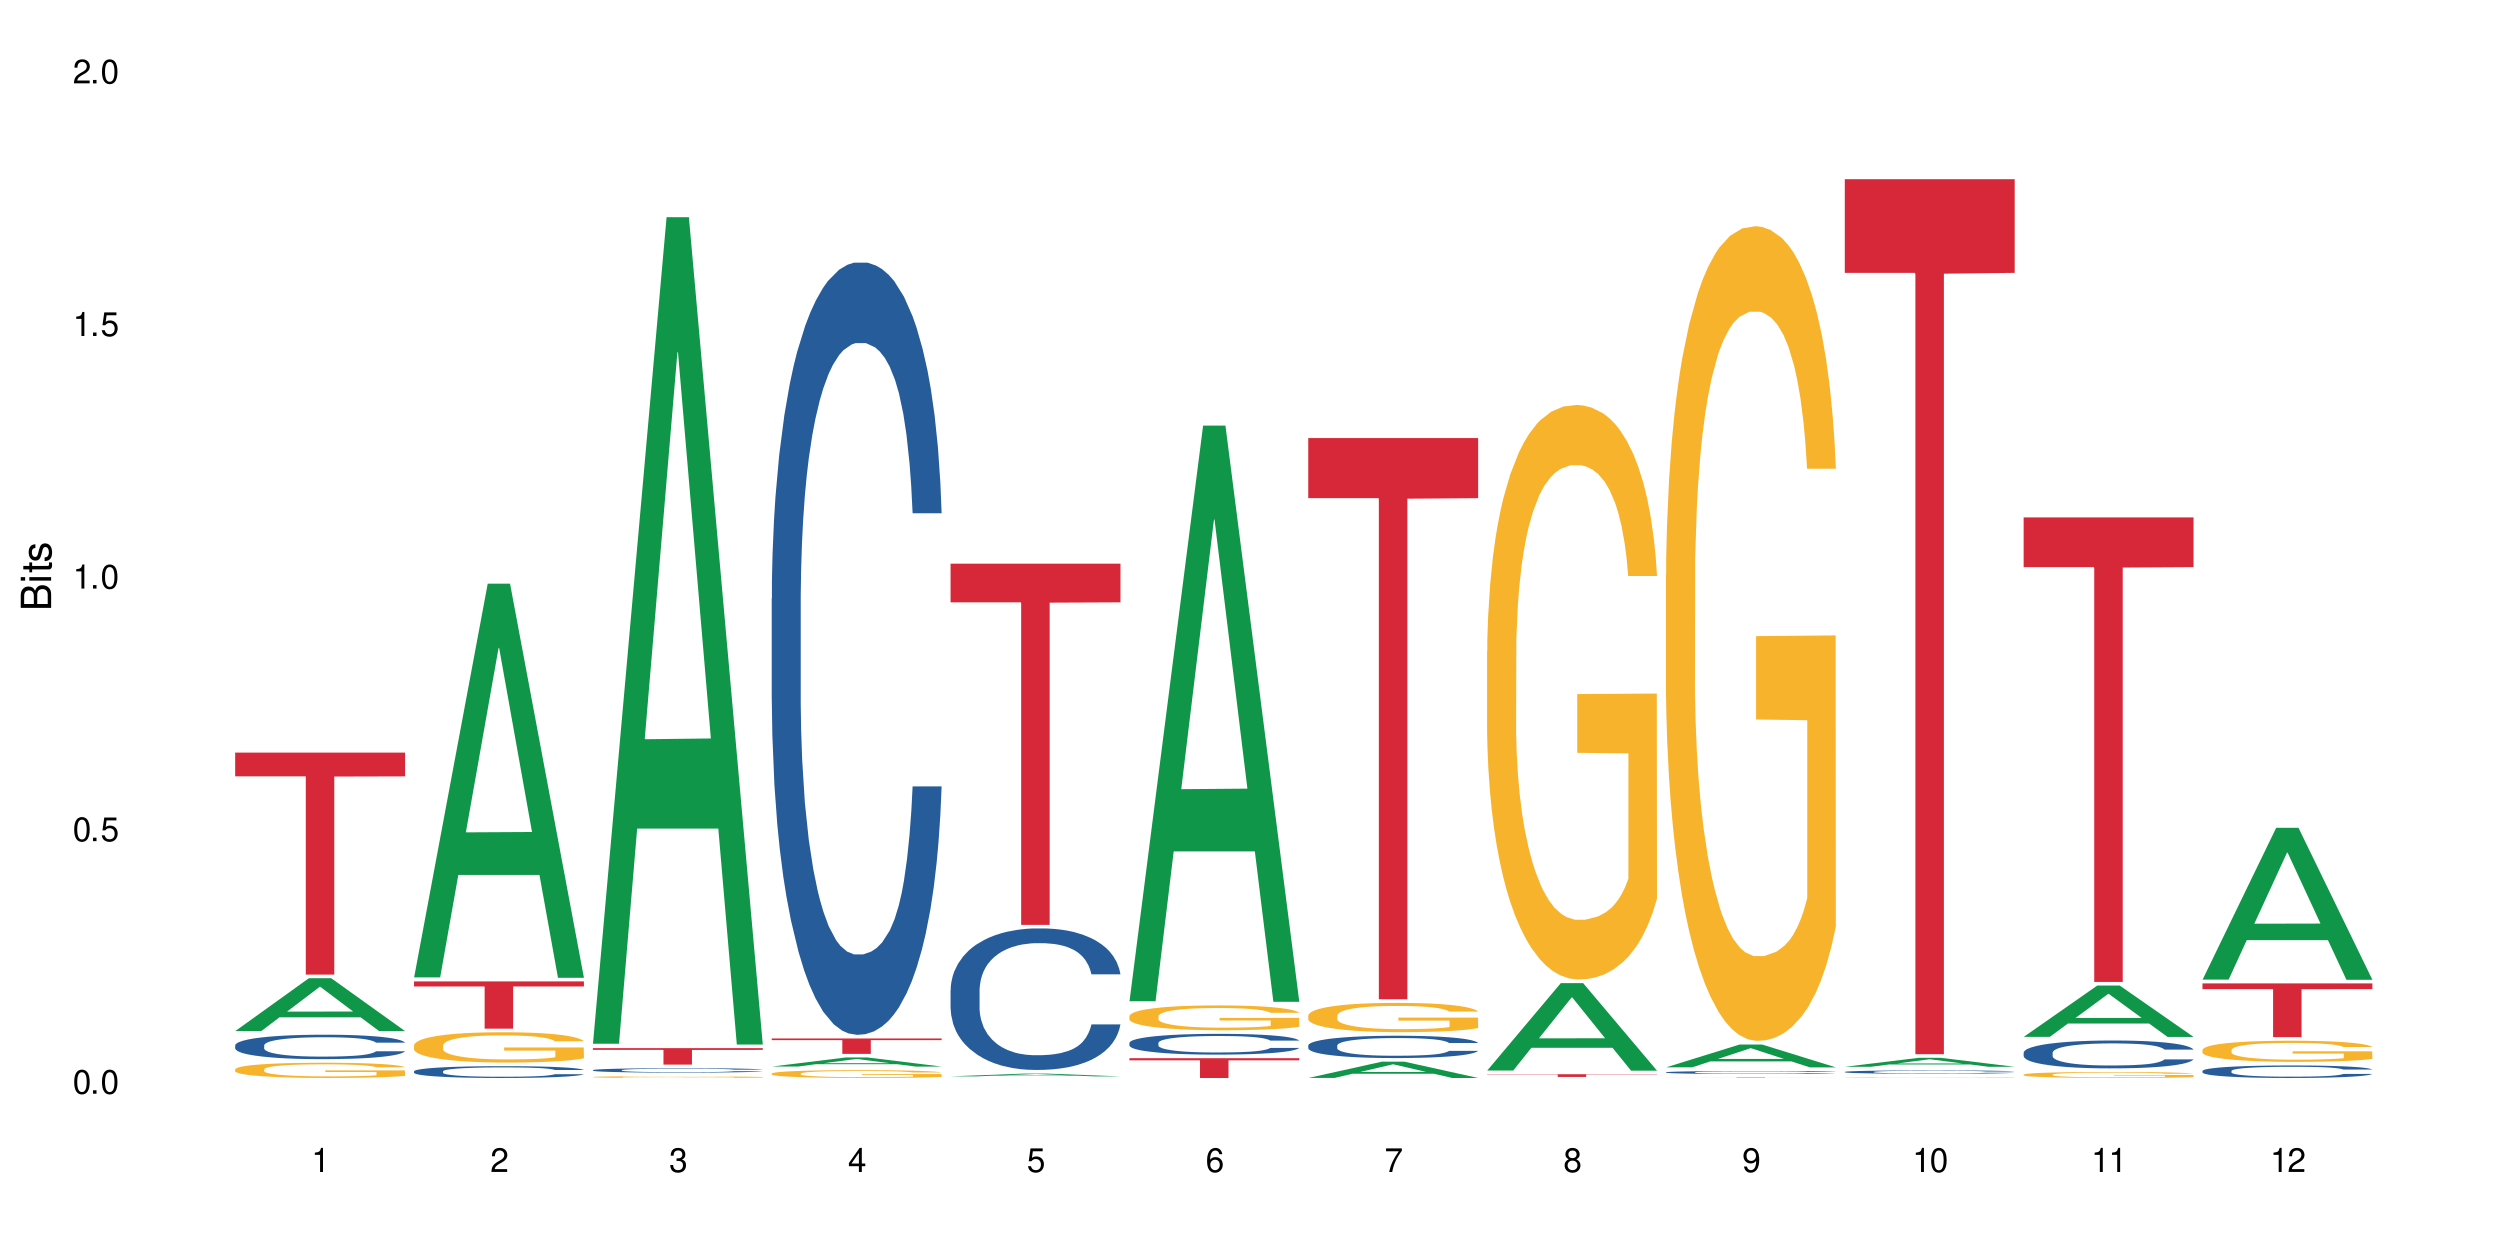 <?xml version="1.0" encoding="UTF-8"?>
<svg xmlns="http://www.w3.org/2000/svg" xmlns:xlink="http://www.w3.org/1999/xlink" width="720" height="360" viewBox="0 0 720 360">
<defs>
<g>
<g id="glyph-0-0">
</g>
<g id="glyph-0-1">
<path d="M 2.641 -6.938 C 2 -6.938 1.422 -6.656 1.078 -6.172 C 0.641 -5.562 0.406 -4.641 0.406 -3.359 C 0.406 -1.016 1.188 0.219 2.641 0.219 C 4.078 0.219 4.859 -1.016 4.859 -3.297 C 4.859 -4.641 4.656 -5.547 4.203 -6.172 C 3.844 -6.656 3.281 -6.938 2.641 -6.938 Z M 2.641 -6.188 C 3.547 -6.188 4 -5.25 4 -3.375 C 4 -1.406 3.562 -0.484 2.625 -0.484 C 1.734 -0.484 1.281 -1.438 1.281 -3.344 C 1.281 -5.25 1.734 -6.188 2.641 -6.188 Z M 2.641 -6.188 "/>
</g>
<g id="glyph-0-2">
<path d="M 1.828 -1 L 0.828 -1 L 0.828 0 L 1.828 0 Z M 1.828 -1 "/>
</g>
<g id="glyph-0-3">
<path d="M 4.562 -6.797 L 1.062 -6.797 L 0.547 -3.094 L 1.328 -3.094 C 1.719 -3.562 2.047 -3.734 2.578 -3.734 C 3.484 -3.734 4.062 -3.109 4.062 -2.094 C 4.062 -1.125 3.484 -0.531 2.578 -0.531 C 1.828 -0.531 1.375 -0.906 1.188 -1.672 L 0.328 -1.672 C 0.453 -1.109 0.547 -0.844 0.75 -0.594 C 1.125 -0.078 1.828 0.219 2.594 0.219 C 3.969 0.219 4.922 -0.781 4.922 -2.219 C 4.922 -3.562 4.031 -4.484 2.719 -4.484 C 2.25 -4.484 1.859 -4.359 1.469 -4.062 L 1.734 -5.969 L 4.562 -5.969 Z M 4.562 -6.797 "/>
</g>
<g id="glyph-0-4">
<path d="M 2.484 -4.938 L 2.484 0 L 3.328 0 L 3.328 -6.938 L 2.766 -6.938 C 2.469 -5.875 2.281 -5.734 0.984 -5.562 L 0.984 -4.938 Z M 2.484 -4.938 "/>
</g>
<g id="glyph-0-5">
<path d="M 4.859 -0.828 L 1.281 -0.828 C 1.359 -1.406 1.672 -1.781 2.5 -2.281 L 3.469 -2.828 C 4.406 -3.344 4.906 -4.062 4.906 -4.906 C 4.906 -5.484 4.672 -6.031 4.266 -6.406 C 3.859 -6.766 3.375 -6.938 2.719 -6.938 C 1.859 -6.938 1.219 -6.625 0.844 -6.031 C 0.609 -5.672 0.5 -5.234 0.484 -4.531 L 1.328 -4.531 C 1.359 -5.016 1.406 -5.281 1.531 -5.516 C 1.75 -5.938 2.188 -6.203 2.703 -6.203 C 3.469 -6.203 4.031 -5.641 4.031 -4.891 C 4.031 -4.344 3.719 -3.859 3.125 -3.516 L 2.234 -3 C 0.812 -2.172 0.406 -1.531 0.328 -0.016 L 4.859 -0.016 Z M 4.859 -0.828 "/>
</g>
<g id="glyph-0-6">
<path d="M 2.125 -3.188 L 2.578 -3.188 C 3.5 -3.188 3.984 -2.766 3.984 -1.922 C 3.984 -1.062 3.469 -0.531 2.594 -0.531 C 1.656 -0.531 1.203 -1 1.156 -2.016 L 0.312 -2.016 C 0.344 -1.453 0.438 -1.094 0.609 -0.781 C 0.953 -0.109 1.625 0.219 2.547 0.219 C 3.953 0.219 4.859 -0.625 4.859 -1.938 C 4.859 -2.828 4.516 -3.297 3.703 -3.594 C 4.344 -3.844 4.656 -4.328 4.656 -5.031 C 4.656 -6.219 3.875 -6.938 2.578 -6.938 C 1.203 -6.938 0.484 -6.172 0.453 -4.703 L 1.297 -4.703 C 1.312 -5.125 1.344 -5.359 1.453 -5.578 C 1.641 -5.969 2.062 -6.203 2.594 -6.203 C 3.344 -6.203 3.797 -5.75 3.797 -5 C 3.797 -4.516 3.609 -4.219 3.25 -4.047 C 3.016 -3.953 2.703 -3.922 2.125 -3.906 Z M 2.125 -3.188 "/>
</g>
<g id="glyph-0-7">
<path d="M 3.141 -1.672 L 3.141 0 L 3.984 0 L 3.984 -1.672 L 4.984 -1.672 L 4.984 -2.438 L 3.984 -2.438 L 3.984 -6.938 L 3.359 -6.938 L 0.266 -2.578 L 0.266 -1.672 Z M 3.141 -2.438 L 1 -2.438 L 3.141 -5.5 Z M 3.141 -2.438 "/>
</g>
<g id="glyph-0-8">
<path d="M 4.781 -5.125 C 4.609 -6.266 3.891 -6.938 2.844 -6.938 C 2.094 -6.938 1.422 -6.578 1.031 -5.953 C 0.594 -5.266 0.406 -4.422 0.406 -3.172 C 0.406 -2 0.578 -1.25 0.984 -0.641 C 1.359 -0.078 1.953 0.219 2.703 0.219 C 3.984 0.219 4.922 -0.75 4.922 -2.094 C 4.922 -3.375 4.062 -4.281 2.844 -4.281 C 2.172 -4.281 1.641 -4.031 1.281 -3.516 C 1.281 -5.234 1.828 -6.188 2.797 -6.188 C 3.391 -6.188 3.797 -5.797 3.938 -5.125 Z M 2.734 -3.531 C 3.547 -3.531 4.062 -2.953 4.062 -2.031 C 4.062 -1.156 3.484 -0.531 2.703 -0.531 C 1.922 -0.531 1.328 -1.188 1.328 -2.078 C 1.328 -2.938 1.906 -3.531 2.734 -3.531 Z M 2.734 -3.531 "/>
</g>
<g id="glyph-0-9">
<path d="M 4.984 -6.797 L 0.438 -6.797 L 0.438 -5.969 L 4.109 -5.969 C 2.5 -3.656 1.828 -2.234 1.328 0 L 2.219 0 C 2.594 -2.172 3.453 -4.047 4.984 -6.094 Z M 4.984 -6.797 "/>
</g>
<g id="glyph-0-10">
<path d="M 3.75 -3.656 C 4.469 -4.094 4.688 -4.438 4.688 -5.078 C 4.688 -6.172 3.844 -6.938 2.641 -6.938 C 1.438 -6.938 0.594 -6.172 0.594 -5.094 C 0.594 -4.438 0.812 -4.094 1.516 -3.656 C 0.734 -3.266 0.359 -2.703 0.359 -1.922 C 0.359 -0.656 1.281 0.219 2.641 0.219 C 3.984 0.219 4.922 -0.656 4.922 -1.922 C 4.922 -2.703 4.531 -3.266 3.75 -3.656 Z M 2.641 -6.188 C 3.359 -6.188 3.812 -5.75 3.812 -5.062 C 3.812 -4.406 3.344 -3.984 2.641 -3.984 C 1.922 -3.984 1.453 -4.406 1.453 -5.078 C 1.453 -5.75 1.922 -6.188 2.641 -6.188 Z M 2.641 -3.266 C 3.484 -3.266 4.062 -2.719 4.062 -1.906 C 4.062 -1.078 3.484 -0.531 2.625 -0.531 C 1.797 -0.531 1.219 -1.094 1.219 -1.906 C 1.219 -2.719 1.781 -3.266 2.641 -3.266 Z M 2.641 -3.266 "/>
</g>
<g id="glyph-0-11">
<path d="M 0.516 -1.578 C 0.672 -0.453 1.406 0.219 2.438 0.219 C 3.188 0.219 3.859 -0.141 4.266 -0.766 C 4.688 -1.453 4.891 -2.297 4.891 -3.547 C 4.891 -4.719 4.703 -5.453 4.312 -6.078 C 3.938 -6.641 3.344 -6.938 2.594 -6.938 C 1.297 -6.938 0.359 -5.969 0.359 -4.625 C 0.359 -3.344 1.234 -2.453 2.453 -2.453 C 3.094 -2.453 3.578 -2.672 4.016 -3.203 C 4 -1.484 3.469 -0.531 2.5 -0.531 C 1.906 -0.531 1.484 -0.906 1.359 -1.578 Z M 2.578 -6.203 C 3.375 -6.203 3.969 -5.531 3.969 -4.641 C 3.969 -3.797 3.391 -3.188 2.547 -3.188 C 1.734 -3.188 1.234 -3.766 1.234 -4.688 C 1.234 -5.562 1.797 -6.203 2.578 -6.203 Z M 2.578 -6.203 "/>
</g>
<g id="glyph-1-0">
</g>
<g id="glyph-1-1">
<path d="M 0 -0.953 L 0 -4.891 C 0 -5.719 -0.234 -6.344 -0.734 -6.797 C -1.188 -7.234 -1.812 -7.469 -2.5 -7.469 C -3.547 -7.469 -4.188 -7 -4.625 -5.875 C -4.984 -6.688 -5.625 -7.094 -6.531 -7.094 C -7.172 -7.094 -7.734 -6.859 -8.141 -6.391 C -8.562 -5.922 -8.75 -5.344 -8.75 -4.5 L -8.75 -0.953 Z M -4.984 -2.062 L -7.766 -2.062 L -7.766 -4.219 C -7.766 -4.844 -7.688 -5.203 -7.453 -5.5 C -7.219 -5.812 -6.859 -5.969 -6.375 -5.969 C -5.891 -5.969 -5.531 -5.812 -5.297 -5.5 C -5.062 -5.203 -4.984 -4.844 -4.984 -4.219 Z M -0.984 -2.062 L -4 -2.062 L -4 -4.781 C -4 -5.766 -3.438 -6.359 -2.484 -6.359 C -1.547 -6.359 -0.984 -5.766 -0.984 -4.781 Z M -0.984 -2.062 "/>
</g>
<g id="glyph-1-2">
<path d="M -6.281 -1.797 L -6.281 -0.797 L 0 -0.797 L 0 -1.797 Z M -8.75 -1.797 L -8.75 -0.797 L -7.484 -0.797 L -7.484 -1.797 Z M -8.75 -1.797 "/>
</g>
<g id="glyph-1-3">
<path d="M -6.281 -3.047 L -6.281 -2.016 L -8.016 -2.016 L -8.016 -1.016 L -6.281 -1.016 L -6.281 -0.172 L -5.469 -0.172 L -5.469 -1.016 L -0.719 -1.016 C -0.078 -1.016 0.281 -1.453 0.281 -2.234 C 0.281 -2.5 0.25 -2.719 0.188 -3.047 L -0.641 -3.047 C -0.609 -2.906 -0.594 -2.766 -0.594 -2.562 C -0.594 -2.141 -0.719 -2.016 -1.156 -2.016 L -5.469 -2.016 L -5.469 -3.047 Z M -6.281 -3.047 "/>
</g>
<g id="glyph-1-4">
<path d="M -4.531 -5.25 C -5.766 -5.25 -6.469 -4.422 -6.469 -2.969 C -6.469 -1.516 -5.719 -0.562 -4.547 -0.562 C -3.562 -0.562 -3.094 -1.062 -2.734 -2.562 L -2.516 -3.484 C -2.344 -4.188 -2.094 -4.469 -1.641 -4.469 C -1.047 -4.469 -0.641 -3.875 -0.641 -3 C -0.641 -2.453 -0.797 -2 -1.062 -1.75 C -1.25 -1.594 -1.422 -1.531 -1.875 -1.469 L -1.875 -0.406 C -0.422 -0.453 0.281 -1.266 0.281 -2.922 C 0.281 -4.5 -0.5 -5.516 -1.719 -5.516 C -2.656 -5.516 -3.172 -4.984 -3.469 -3.734 L -3.703 -2.766 C -3.891 -1.953 -4.156 -1.609 -4.594 -1.609 C -5.188 -1.609 -5.547 -2.125 -5.547 -2.938 C -5.547 -3.75 -5.203 -4.172 -4.531 -4.203 Z M -4.531 -5.25 "/>
</g>
</g>
</defs>
<rect x="-72" y="-36" width="864" height="432" fill="rgb(100%, 100%, 100%)" fill-opacity="1"/>
<path fill-rule="nonzero" fill="rgb(6.275%, 58.824%, 28.235%)" fill-opacity="1" d="M 67.73 296.949 L 67.785 296.934 L 88.957 281.723 L 95.387 281.723 L 116.664 296.961 L 109.188 296.961 L 103.855 292.984 L 80.488 292.984 L 75.258 296.949 L 67.73 296.949 L 82.734 291.34 L 101.711 291.324 L 92.25 284.211 L 92.145 284.195 L 92.039 284.238 L 82.684 291.324 L 82.734 291.34 Z M 67.73 296.949 "/>
<path fill-rule="nonzero" fill="rgb(14.51%, 36.078%, 60%)" fill-opacity="1" d="M 67.73 301.059 L 67.789 301.055 L 67.789 300.898 L 67.969 300.656 L 68.387 300.348 L 68.805 300.137 L 69.879 299.758 L 71.371 299.391 L 72.922 299.105 L 74.055 298.941 L 75.07 298.812 L 77.398 298.574 L 78.891 298.453 L 80.5 298.344 L 82.469 298.234 L 83.902 298.168 L 87.125 298.066 L 89.512 298.023 L 91.363 298.004 L 95.359 298.004 L 97.746 298.027 L 99.477 298.059 L 101.387 298.113 L 102.996 298.168 L 105.801 298.312 L 108.309 298.492 L 109.441 298.594 L 111.234 298.793 L 112.605 298.984 L 113.559 299.152 L 114.633 299.391 L 115.59 299.68 L 116.305 300.008 L 116.664 300.281 L 108.309 300.281 L 107.891 300.027 L 107.414 299.828 L 106.52 299.562 L 105.625 299.375 L 104.371 299.191 L 103.238 299.07 L 101.684 298.945 L 100.312 298.871 L 98.879 298.812 L 97.508 298.773 L 94.883 298.734 L 91.84 298.734 L 90.707 298.746 L 88.379 298.797 L 87.125 298.844 L 85.336 298.934 L 84.082 299.016 L 82.59 299.145 L 81.574 299.254 L 80.32 299.422 L 79.426 299.57 L 78.414 299.781 L 77.816 299.941 L 77.277 300.121 L 76.801 300.336 L 76.441 300.559 L 76.203 300.797 L 76.086 301.027 L 76.086 302.023 L 76.203 302.254 L 76.504 302.523 L 77.277 302.918 L 78.414 303.258 L 79.727 303.527 L 80.977 303.719 L 81.695 303.809 L 82.648 303.91 L 84.141 304.039 L 86.289 304.168 L 87.543 304.219 L 89.453 304.273 L 91.422 304.297 L 94.047 304.297 L 96.375 304.273 L 97.926 304.238 L 99.535 304.188 L 101.746 304.078 L 103.117 303.977 L 104.312 303.855 L 105.207 303.73 L 105.801 303.629 L 106.699 303.43 L 107.414 303.211 L 107.949 302.988 L 108.309 302.77 L 116.664 302.77 L 116.305 303.027 L 115.77 303.277 L 115.23 303.461 L 114.395 303.688 L 113.441 303.887 L 112.066 304.109 L 110.934 304.258 L 109.441 304.418 L 108.07 304.543 L 106.578 304.652 L 104.371 304.777 L 102.938 304.844 L 101.387 304.902 L 99.535 304.953 L 97.211 304.996 L 94.703 305.023 L 92.375 305.031 L 89.871 305.016 L 88.02 304.992 L 85.574 304.934 L 82.531 304.816 L 80.32 304.695 L 78.59 304.574 L 77.102 304.445 L 75.43 304.273 L 73.281 303.988 L 71.969 303.77 L 71.074 303.59 L 70.059 303.34 L 69.344 303.117 L 68.508 302.754 L 67.91 302.301 L 67.73 301.945 Z M 67.73 301.059 "/>
<path fill-rule="nonzero" fill="rgb(96.863%, 70.196%, 16.863%)" fill-opacity="1" d="M 67.73 307.949 L 67.789 307.945 L 67.789 307.863 L 68.031 307.684 L 68.625 307.438 L 69.402 307.23 L 70.238 307.07 L 70.773 306.988 L 71.668 306.867 L 72.445 306.777 L 74.414 306.598 L 76.922 306.43 L 78.293 306.359 L 79.844 306.289 L 82.051 306.215 L 83.066 306.188 L 86.172 306.121 L 89.691 306.082 L 93.57 306.07 L 95.359 306.074 L 97.805 306.09 L 101.148 306.133 L 103.059 306.172 L 104.551 306.215 L 106.102 306.266 L 108.012 306.348 L 109.801 306.441 L 111.234 306.539 L 112.664 306.66 L 113.859 306.785 L 114.871 306.926 L 115.77 307.094 L 116.305 307.234 L 116.664 307.375 L 108.367 307.375 L 107.891 307.234 L 107.355 307.129 L 106.461 306.996 L 105.562 306.898 L 104.668 306.824 L 102.996 306.719 L 101.566 306.656 L 99.777 306.598 L 98.047 306.562 L 96.074 306.539 L 94.883 306.531 L 91.719 306.531 L 88.855 306.559 L 87.184 306.59 L 85.992 306.621 L 84.32 306.684 L 83.305 306.73 L 82.707 306.762 L 80.918 306.887 L 79.727 307 L 79.07 307.074 L 78.234 307.195 L 77.637 307.305 L 76.98 307.465 L 76.621 307.582 L 76.145 307.855 L 76.086 308.578 L 76.266 308.73 L 76.621 308.895 L 77.102 309.039 L 77.816 309.191 L 78.531 309.309 L 79.785 309.465 L 80.859 309.566 L 81.695 309.637 L 83.305 309.742 L 83.961 309.781 L 85.512 309.852 L 87.125 309.906 L 89.094 309.957 L 90.586 309.98 L 92.973 310 L 96.016 310 L 99.598 309.977 L 101.863 309.945 L 103.414 309.91 L 104.43 309.883 L 105.684 309.84 L 106.578 309.801 L 107.414 309.754 L 108.43 309.688 L 108.43 308.73 L 93.688 308.727 L 93.688 308.277 L 116.602 308.273 L 116.664 309.84 L 115.41 309.949 L 113.859 310.051 L 112.367 310.133 L 110.816 310.199 L 108.605 310.277 L 106.816 310.324 L 104.07 310.379 L 101.566 310.418 L 98.941 310.441 L 96.613 310.453 L 93.867 310.457 L 91.422 310.449 L 88.797 310.426 L 86.707 310.395 L 84.797 310.352 L 82.887 310.301 L 80.5 310.215 L 78.949 310.148 L 77.34 310.062 L 75.727 309.965 L 74.297 309.855 L 73.34 309.773 L 72.387 309.676 L 71.371 309.555 L 70.418 309.418 L 69.699 309.293 L 69.043 309.156 L 68.566 309.023 L 68.09 308.844 L 67.852 308.699 L 67.73 308.574 Z M 67.73 307.949 "/>
<path fill-rule="nonzero" fill="rgb(83.922%, 15.686%, 22.353%)" fill-opacity="1" d="M 67.73 216.746 L 116.664 216.746 L 116.664 223.59 L 96.27 223.648 L 96.27 280.684 L 88.066 280.684 L 88.066 223.707 L 87.945 223.59 L 67.73 223.59 Z M 67.73 216.746 "/>
<path fill-rule="nonzero" fill="rgb(6.275%, 58.824%, 28.235%)" fill-opacity="1" d="M 119.238 281.492 L 119.289 281.387 L 140.465 168.102 L 146.895 168.102 L 168.172 281.602 L 160.695 281.602 L 155.363 251.973 L 131.996 251.973 L 126.766 281.492 L 119.238 281.492 L 134.242 239.719 L 153.219 239.613 L 143.758 186.645 L 143.652 186.539 L 143.547 186.859 L 134.191 239.613 L 134.242 239.719 Z M 119.238 281.492 "/>
<path fill-rule="nonzero" fill="rgb(14.51%, 36.078%, 60%)" fill-opacity="1" d="M 119.238 308.535 L 119.297 308.531 L 119.297 308.457 L 119.477 308.34 L 119.895 308.191 L 120.312 308.09 L 121.387 307.906 L 122.879 307.727 L 124.43 307.59 L 125.562 307.512 L 126.578 307.449 L 128.906 307.332 L 130.398 307.273 L 132.008 307.223 L 133.977 307.168 L 135.41 307.137 L 138.633 307.09 L 141.02 307.066 L 142.871 307.059 L 146.867 307.059 L 149.254 307.07 L 150.984 307.086 L 152.895 307.109 L 154.504 307.137 L 157.309 307.207 L 159.816 307.293 L 160.949 307.344 L 162.742 307.438 L 164.113 307.531 L 165.066 307.613 L 166.141 307.727 L 167.098 307.867 L 167.812 308.027 L 168.172 308.16 L 159.816 308.16 L 159.398 308.035 L 158.922 307.941 L 158.027 307.812 L 157.133 307.723 L 155.879 307.633 L 154.746 307.574 L 153.191 307.516 L 151.82 307.477 L 150.387 307.449 L 149.016 307.43 L 146.391 307.41 L 143.348 307.41 L 142.211 307.418 L 139.887 307.441 L 138.633 307.465 L 136.844 307.508 L 135.59 307.547 L 134.098 307.609 L 133.082 307.664 L 131.828 307.742 L 130.934 307.816 L 129.922 307.918 L 129.324 307.996 L 128.785 308.082 L 128.309 308.184 L 127.949 308.293 L 127.711 308.41 L 127.594 308.52 L 127.594 309.004 L 127.711 309.113 L 128.012 309.246 L 128.785 309.434 L 129.922 309.598 L 131.234 309.73 L 132.484 309.824 L 133.203 309.867 L 134.156 309.914 L 135.648 309.977 L 137.797 310.039 L 139.051 310.066 L 140.961 310.09 L 142.93 310.102 L 145.555 310.102 L 147.883 310.09 L 149.434 310.074 L 151.043 310.051 L 153.254 309.996 L 154.625 309.945 L 155.816 309.887 L 156.715 309.828 L 157.309 309.777 L 158.207 309.684 L 158.922 309.578 L 159.457 309.469 L 159.816 309.363 L 168.172 309.363 L 167.812 309.488 L 167.277 309.609 L 166.738 309.699 L 165.902 309.809 L 164.949 309.902 L 163.574 310.012 L 162.441 310.082 L 160.949 310.16 L 159.578 310.219 L 158.086 310.273 L 155.879 310.336 L 154.445 310.367 L 152.895 310.395 L 151.043 310.418 L 148.719 310.441 L 146.211 310.453 L 143.883 310.457 L 141.379 310.449 L 139.527 310.438 L 137.082 310.41 L 134.039 310.355 L 131.828 310.297 L 130.098 310.234 L 128.605 310.176 L 126.938 310.09 L 124.789 309.953 L 123.477 309.848 L 122.582 309.762 L 121.566 309.641 L 120.852 309.531 L 120.016 309.355 L 119.418 309.137 L 119.238 308.965 Z M 119.238 308.535 "/>
<path fill-rule="nonzero" fill="rgb(96.863%, 70.196%, 16.863%)" fill-opacity="1" d="M 119.238 301.027 L 119.297 301.02 L 119.297 300.859 L 119.535 300.504 L 120.133 300.008 L 120.91 299.602 L 121.746 299.281 L 122.281 299.117 L 123.176 298.875 L 123.953 298.699 L 125.922 298.344 L 128.43 298.008 L 129.801 297.863 L 131.352 297.727 L 133.559 297.578 L 134.574 297.52 L 137.676 297.395 L 141.199 297.312 L 145.078 297.289 L 146.867 297.297 L 149.312 297.328 L 152.656 297.418 L 154.566 297.496 L 156.059 297.578 L 157.609 297.68 L 159.52 297.84 L 161.309 298.031 L 162.742 298.223 L 164.172 298.461 L 165.367 298.715 L 166.379 298.996 L 167.277 299.332 L 167.812 299.609 L 168.172 299.887 L 159.875 299.887 L 159.398 299.609 L 158.863 299.395 L 157.965 299.133 L 157.07 298.941 L 156.176 298.789 L 154.504 298.582 L 153.074 298.453 L 151.281 298.344 L 149.551 298.27 L 147.582 298.223 L 146.391 298.207 L 143.227 298.207 L 140.363 298.262 L 138.691 298.328 L 137.5 298.391 L 135.828 298.508 L 134.812 298.605 L 134.215 298.668 L 132.426 298.914 L 131.234 299.141 L 130.578 299.289 L 129.742 299.531 L 129.145 299.746 L 128.488 300.062 L 128.129 300.305 L 127.652 300.844 L 127.594 302.281 L 127.773 302.582 L 128.129 302.91 L 128.605 303.195 L 129.324 303.5 L 130.039 303.73 L 131.293 304.039 L 132.367 304.246 L 133.203 304.383 L 134.812 304.598 L 135.469 304.672 L 137.02 304.812 L 138.633 304.926 L 140.602 305.02 L 142.094 305.07 L 144.48 305.109 L 147.523 305.109 L 151.105 305.062 L 153.371 304.996 L 154.922 304.934 L 155.938 304.879 L 157.191 304.789 L 158.086 304.711 L 158.922 304.621 L 159.938 304.488 L 159.938 302.582 L 145.195 302.574 L 145.195 301.68 L 168.109 301.672 L 168.172 304.789 L 166.918 305.004 L 165.367 305.211 L 163.875 305.371 L 162.324 305.508 L 160.113 305.66 L 158.324 305.754 L 155.578 305.867 L 153.074 305.938 L 150.449 305.984 L 148.121 306.008 L 145.375 306.016 L 142.93 306 L 140.305 305.953 L 138.215 305.891 L 136.305 305.809 L 134.395 305.707 L 132.008 305.539 L 130.457 305.402 L 128.848 305.234 L 127.234 305.035 L 125.801 304.82 L 124.848 304.656 L 123.895 304.465 L 122.879 304.223 L 121.926 303.953 L 121.207 303.707 L 120.551 303.426 L 120.074 303.164 L 119.598 302.805 L 119.359 302.52 L 119.238 302.27 Z M 119.238 301.027 "/>
<path fill-rule="nonzero" fill="rgb(83.922%, 15.686%, 22.353%)" fill-opacity="1" d="M 119.238 282.641 L 168.172 282.641 L 168.172 284.098 L 147.777 284.109 L 147.777 296.25 L 139.574 296.25 L 139.574 284.121 L 139.453 284.098 L 119.238 284.098 Z M 119.238 282.641 "/>
<path fill-rule="nonzero" fill="rgb(6.275%, 58.824%, 28.235%)" fill-opacity="1" d="M 170.746 300.598 L 170.797 300.375 L 191.973 62.559 L 198.402 62.559 L 219.68 300.824 L 212.203 300.824 L 206.871 238.629 L 183.504 238.629 L 178.273 300.598 L 170.746 300.598 L 185.75 212.898 L 204.727 212.676 L 195.266 101.484 L 195.16 101.262 L 195.055 101.934 L 185.699 212.676 L 185.75 212.898 Z M 170.746 300.598 "/>
<path fill-rule="nonzero" fill="rgb(14.51%, 36.078%, 60%)" fill-opacity="1" d="M 170.746 308.195 L 170.805 308.195 L 170.805 308.168 L 170.984 308.125 L 171.402 308.066 L 171.82 308.027 L 172.895 307.961 L 174.387 307.895 L 175.938 307.844 L 177.07 307.812 L 178.086 307.789 L 180.414 307.746 L 181.906 307.723 L 183.516 307.703 L 185.484 307.684 L 186.918 307.672 L 190.141 307.656 L 192.527 307.645 L 198.375 307.645 L 200.762 307.648 L 202.492 307.652 L 204.402 307.664 L 206.012 307.672 L 208.816 307.699 L 211.324 307.73 L 212.457 307.75 L 214.25 307.785 L 215.621 307.82 L 216.574 307.852 L 217.648 307.895 L 218.605 307.945 L 219.32 308.004 L 219.68 308.055 L 211.324 308.055 L 210.906 308.008 L 210.43 307.973 L 209.535 307.926 L 208.641 307.891 L 207.387 307.859 L 206.25 307.836 L 204.699 307.812 L 203.328 307.801 L 201.895 307.789 L 200.523 307.781 L 197.898 307.773 L 194.855 307.773 L 193.719 307.777 L 191.395 307.785 L 190.141 307.797 L 188.352 307.812 L 187.098 307.828 L 185.605 307.852 L 184.59 307.871 L 183.336 307.898 L 182.441 307.926 L 181.426 307.965 L 180.832 307.992 L 180.293 308.027 L 179.816 308.066 L 179.457 308.105 L 179.219 308.148 L 179.102 308.191 L 179.102 308.371 L 179.219 308.414 L 179.52 308.461 L 180.293 308.531 L 181.426 308.594 L 182.742 308.645 L 183.992 308.68 L 184.711 308.695 L 185.664 308.715 L 187.156 308.734 L 189.305 308.758 L 190.559 308.77 L 192.469 308.777 L 194.438 308.781 L 197.062 308.781 L 199.391 308.777 L 200.941 308.773 L 202.551 308.762 L 204.762 308.742 L 206.133 308.723 L 207.324 308.703 L 208.223 308.68 L 208.816 308.66 L 209.711 308.625 L 210.43 308.586 L 210.965 308.547 L 211.324 308.508 L 219.68 308.508 L 219.32 308.551 L 218.785 308.598 L 218.246 308.633 L 217.41 308.672 L 216.457 308.707 L 215.082 308.75 L 213.949 308.777 L 212.457 308.805 L 211.086 308.828 L 209.594 308.848 L 207.387 308.871 L 205.953 308.883 L 204.402 308.891 L 202.551 308.902 L 200.227 308.91 L 197.719 308.914 L 192.887 308.914 L 191.035 308.91 L 188.59 308.898 L 185.547 308.879 L 183.336 308.855 L 181.605 308.832 L 180.113 308.809 L 178.445 308.777 L 176.297 308.727 L 174.984 308.688 L 174.086 308.656 L 173.074 308.609 L 172.355 308.57 L 171.523 308.504 L 170.926 308.422 L 170.746 308.355 Z M 170.746 308.195 "/>
<path fill-rule="nonzero" fill="rgb(96.863%, 70.196%, 16.863%)" fill-opacity="1" d="M 170.746 310.168 L 170.805 310.168 L 170.805 310.16 L 171.043 310.141 L 171.641 310.109 L 172.418 310.086 L 173.254 310.07 L 173.789 310.059 L 174.684 310.047 L 175.461 310.035 L 177.43 310.016 L 179.938 309.996 L 181.309 309.988 L 182.859 309.98 L 185.066 309.973 L 186.082 309.969 L 189.184 309.961 L 192.707 309.957 L 196.586 309.953 L 198.375 309.957 L 200.82 309.957 L 204.164 309.961 L 206.074 309.969 L 207.566 309.973 L 209.117 309.977 L 211.027 309.988 L 212.816 309.996 L 214.25 310.008 L 215.68 310.023 L 216.875 310.035 L 217.887 310.055 L 218.785 310.07 L 219.32 310.09 L 219.68 310.105 L 211.383 310.105 L 210.906 310.09 L 210.371 310.074 L 209.473 310.062 L 208.578 310.051 L 207.684 310.043 L 206.012 310.027 L 204.582 310.023 L 202.789 310.016 L 201.059 310.012 L 199.09 310.008 L 194.734 310.008 L 191.871 310.012 L 190.199 310.016 L 189.008 310.02 L 187.336 310.023 L 186.32 310.031 L 185.723 310.035 L 183.934 310.047 L 182.742 310.062 L 182.086 310.07 L 181.25 310.082 L 180.652 310.098 L 179.996 310.113 L 179.637 310.129 L 179.16 310.16 L 179.102 310.242 L 179.281 310.258 L 179.637 310.277 L 180.113 310.293 L 180.832 310.312 L 181.547 310.324 L 182.801 310.344 L 183.875 310.355 L 184.711 310.363 L 186.32 310.375 L 186.977 310.379 L 188.527 310.387 L 190.141 310.395 L 192.109 310.398 L 193.602 310.402 L 195.988 310.406 L 199.031 310.406 L 202.613 310.402 L 204.879 310.398 L 206.43 310.395 L 207.445 310.391 L 208.699 310.387 L 209.594 310.383 L 210.43 310.375 L 211.445 310.367 L 211.445 310.258 L 196.703 310.258 L 196.703 310.207 L 219.617 310.207 L 219.68 310.387 L 218.426 310.398 L 216.875 310.41 L 215.383 310.418 L 213.832 310.426 L 211.621 310.438 L 209.832 310.441 L 207.086 310.449 L 204.582 310.453 L 201.957 310.453 L 199.629 310.457 L 194.438 310.457 L 191.812 310.453 L 189.723 310.449 L 187.812 310.445 L 185.902 310.438 L 183.516 310.43 L 181.965 310.422 L 180.355 310.41 L 178.742 310.398 L 177.309 310.387 L 176.355 310.379 L 175.402 310.367 L 174.387 310.355 L 173.43 310.34 L 172.715 310.324 L 172.059 310.309 L 171.582 310.293 L 171.105 310.273 L 170.867 310.254 L 170.746 310.242 Z M 170.746 310.168 "/>
<path fill-rule="nonzero" fill="rgb(83.922%, 15.686%, 22.353%)" fill-opacity="1" d="M 170.746 301.863 L 219.68 301.863 L 219.68 302.371 L 199.285 302.375 L 199.285 306.602 L 191.078 306.602 L 191.078 302.379 L 190.961 302.371 L 170.746 302.371 Z M 170.746 301.863 "/>
<path fill-rule="nonzero" fill="rgb(6.275%, 58.824%, 28.235%)" fill-opacity="1" d="M 222.254 307.168 L 222.305 307.168 L 243.48 304.559 L 249.91 304.559 L 271.188 307.172 L 263.711 307.172 L 258.379 306.488 L 235.008 306.488 L 229.781 307.168 L 222.254 307.168 L 237.258 306.207 L 256.234 306.203 L 246.773 304.988 L 246.668 304.984 L 246.562 304.992 L 237.207 306.203 L 237.258 306.207 Z M 222.254 307.168 "/>
<path fill-rule="nonzero" fill="rgb(14.51%, 36.078%, 60%)" fill-opacity="1" d="M 222.254 172.418 L 222.312 172.215 L 222.312 167.336 L 222.492 159.609 L 222.91 149.852 L 223.328 143.145 L 224.402 131.152 L 225.895 119.562 L 227.445 110.617 L 228.578 105.332 L 229.594 101.27 L 231.922 93.746 L 233.414 89.883 L 235.023 86.43 L 236.992 82.973 L 238.426 80.941 L 241.648 77.688 L 244.035 76.266 L 245.883 75.656 L 249.883 75.656 L 252.27 76.469 L 254 77.484 L 255.91 79.109 L 257.52 80.941 L 260.324 85.414 L 262.832 91.105 L 263.965 94.355 L 265.754 100.66 L 267.129 106.758 L 268.082 112.043 L 269.156 119.562 L 270.113 128.711 L 270.828 139.078 L 271.188 147.82 L 262.832 147.82 L 262.414 139.688 L 261.938 133.387 L 261.043 125.051 L 260.145 119.156 L 258.895 113.262 L 257.758 109.398 L 256.207 105.535 L 254.836 103.098 L 253.402 101.27 L 252.031 100.047 L 249.406 98.828 L 246.363 98.828 L 245.227 99.234 L 242.902 100.863 L 241.648 102.285 L 239.855 105.129 L 238.605 107.773 L 237.113 111.84 L 236.098 115.293 L 234.844 120.578 L 233.949 125.254 L 232.934 131.965 L 232.34 137.047 L 231.801 142.738 L 231.324 149.445 L 230.965 156.562 L 230.727 164.082 L 230.609 171.398 L 230.609 202.91 L 230.727 210.227 L 231.027 218.766 L 231.801 231.164 L 232.934 241.938 L 234.25 250.477 L 235.5 256.574 L 236.219 259.422 L 237.172 262.672 L 238.664 266.738 L 240.812 270.805 L 242.066 272.43 L 243.977 274.059 L 245.945 274.871 L 248.57 274.871 L 250.898 274.059 L 252.449 273.039 L 254.059 271.414 L 256.266 267.957 L 257.641 264.707 L 258.832 260.844 L 259.73 256.98 L 260.324 253.73 L 261.219 247.426 L 261.938 240.516 L 262.473 233.402 L 262.832 226.488 L 271.188 226.488 L 270.828 234.621 L 270.289 242.547 L 269.754 248.445 L 268.918 255.559 L 267.965 261.859 L 266.59 268.977 L 265.457 273.648 L 263.965 278.73 L 262.594 282.594 L 261.102 286.051 L 258.895 290.117 L 257.461 292.148 L 255.91 293.977 L 254.059 295.605 L 251.73 297.027 L 249.227 297.84 L 246.898 298.043 L 244.391 297.637 L 242.543 296.824 L 240.098 294.996 L 237.051 291.336 L 234.844 287.473 L 233.113 283.609 L 231.621 279.547 L 229.953 274.059 L 227.805 265.113 L 226.492 258.199 L 225.594 252.508 L 224.582 244.582 L 223.863 237.465 L 223.031 226.082 L 222.434 211.648 L 222.254 200.469 Z M 222.254 172.418 "/>
<path fill-rule="nonzero" fill="rgb(96.863%, 70.196%, 16.863%)" fill-opacity="1" d="M 222.254 309.172 L 222.312 309.172 L 222.312 309.129 L 222.551 309.039 L 223.148 308.91 L 223.926 308.805 L 224.762 308.723 L 225.297 308.68 L 226.191 308.617 L 226.969 308.574 L 228.938 308.48 L 231.445 308.395 L 232.816 308.359 L 234.367 308.324 L 236.574 308.285 L 237.59 308.27 L 240.691 308.238 L 244.215 308.215 L 248.094 308.211 L 249.883 308.211 L 252.328 308.223 L 255.672 308.242 L 257.582 308.266 L 259.07 308.285 L 260.625 308.312 L 262.535 308.352 L 264.324 308.402 L 265.754 308.449 L 267.188 308.512 L 268.383 308.578 L 269.395 308.648 L 270.289 308.734 L 270.828 308.809 L 271.188 308.879 L 262.891 308.879 L 262.414 308.809 L 261.875 308.754 L 260.98 308.684 L 260.086 308.637 L 259.191 308.598 L 257.52 308.543 L 256.09 308.512 L 254.297 308.48 L 252.566 308.465 L 250.598 308.449 L 249.406 308.445 L 246.242 308.445 L 243.379 308.461 L 241.707 308.477 L 240.516 308.492 L 238.844 308.523 L 237.828 308.551 L 237.23 308.566 L 235.441 308.629 L 234.25 308.688 L 233.59 308.727 L 232.758 308.785 L 232.16 308.844 L 231.504 308.926 L 231.145 308.984 L 230.668 309.125 L 230.609 309.496 L 230.785 309.574 L 231.145 309.656 L 231.621 309.73 L 232.34 309.809 L 233.055 309.867 L 234.309 309.949 L 235.383 310 L 236.219 310.035 L 237.828 310.09 L 238.484 310.109 L 240.035 310.148 L 241.648 310.176 L 243.617 310.199 L 245.109 310.211 L 247.496 310.223 L 250.539 310.223 L 254.121 310.211 L 256.387 310.195 L 257.938 310.18 L 258.953 310.164 L 260.207 310.141 L 261.102 310.121 L 261.938 310.098 L 262.949 310.062 L 262.949 309.574 L 248.211 309.57 L 248.211 309.34 L 271.125 309.34 L 271.188 310.141 L 269.934 310.195 L 268.383 310.25 L 266.891 310.289 L 265.34 310.324 L 263.129 310.363 L 261.34 310.391 L 258.594 310.418 L 256.09 310.438 L 253.465 310.449 L 251.137 310.453 L 248.391 310.457 L 245.945 310.453 L 243.32 310.441 L 241.23 310.426 L 239.32 310.402 L 237.41 310.375 L 235.023 310.332 L 233.473 310.297 L 231.859 310.254 L 230.25 310.203 L 228.816 310.148 L 227.863 310.105 L 226.91 310.059 L 225.895 309.996 L 224.938 309.926 L 224.223 309.863 L 223.566 309.789 L 223.09 309.723 L 222.613 309.629 L 222.375 309.555 L 222.254 309.492 Z M 222.254 309.172 "/>
<path fill-rule="nonzero" fill="rgb(83.922%, 15.686%, 22.353%)" fill-opacity="1" d="M 222.254 299.082 L 271.188 299.082 L 271.188 299.559 L 250.793 299.562 L 250.793 303.52 L 242.586 303.52 L 242.586 299.566 L 242.469 299.559 L 222.254 299.559 Z M 222.254 299.082 "/>
<path fill-rule="nonzero" fill="rgb(6.275%, 58.824%, 28.235%)" fill-opacity="1" d="M 273.762 309.996 L 273.812 309.992 L 294.984 309.188 L 301.418 309.188 L 322.695 309.996 L 315.219 309.996 L 309.887 309.785 L 286.516 309.785 L 281.289 309.996 L 273.762 309.996 L 288.766 309.695 L 307.742 309.695 L 298.281 309.32 L 298.07 309.32 L 288.711 309.695 L 288.766 309.695 Z M 273.762 309.996 "/>
<path fill-rule="nonzero" fill="rgb(14.51%, 36.078%, 60%)" fill-opacity="1" d="M 273.762 285.125 L 273.82 285.09 L 273.82 284.195 L 274 282.777 L 274.418 280.992 L 274.836 279.762 L 275.91 277.562 L 277.402 275.441 L 278.953 273.801 L 280.086 272.832 L 281.102 272.086 L 283.43 270.711 L 284.922 270 L 286.531 269.367 L 288.5 268.734 L 289.934 268.363 L 293.156 267.766 L 295.543 267.504 L 297.391 267.395 L 301.391 267.395 L 303.777 267.543 L 305.508 267.73 L 307.418 268.027 L 309.027 268.363 L 311.832 269.184 L 314.34 270.227 L 315.473 270.82 L 317.262 271.977 L 318.637 273.094 L 319.59 274.062 L 320.664 275.441 L 321.621 277.117 L 322.336 279.016 L 322.695 280.617 L 314.34 280.617 L 313.922 279.129 L 313.445 277.973 L 312.551 276.445 L 311.652 275.367 L 310.402 274.285 L 309.266 273.578 L 307.715 272.871 L 306.344 272.422 L 304.91 272.086 L 303.539 271.863 L 300.914 271.641 L 297.871 271.641 L 296.734 271.715 L 294.41 272.012 L 293.156 272.273 L 291.363 272.797 L 290.113 273.281 L 288.621 274.023 L 287.605 274.656 L 286.352 275.625 L 285.457 276.484 L 284.441 277.711 L 283.848 278.645 L 283.309 279.688 L 282.832 280.918 L 282.473 282.219 L 282.234 283.598 L 282.117 284.941 L 282.117 290.715 L 282.234 292.055 L 282.535 293.621 L 283.309 295.891 L 284.441 297.867 L 285.754 299.43 L 287.008 300.547 L 287.727 301.07 L 288.68 301.664 L 290.172 302.41 L 292.32 303.156 L 293.574 303.453 L 295.484 303.754 L 297.453 303.902 L 300.078 303.902 L 302.406 303.754 L 303.957 303.566 L 305.566 303.27 L 307.773 302.633 L 309.148 302.039 L 310.34 301.332 L 311.234 300.621 L 311.832 300.027 L 312.727 298.871 L 313.445 297.605 L 313.98 296.301 L 314.34 295.035 L 322.695 295.035 L 322.336 296.523 L 321.797 297.977 L 321.262 299.059 L 320.426 300.363 L 319.473 301.516 L 318.098 302.82 L 316.965 303.676 L 315.473 304.609 L 314.102 305.316 L 312.609 305.949 L 310.402 306.695 L 308.969 307.066 L 307.418 307.402 L 305.566 307.699 L 303.238 307.961 L 300.734 308.109 L 298.406 308.148 L 295.898 308.074 L 294.051 307.926 L 291.605 307.59 L 288.559 306.918 L 286.352 306.211 L 284.621 305.504 L 283.129 304.758 L 281.461 303.754 L 279.312 302.113 L 278 300.848 L 277.102 299.805 L 276.09 298.352 L 275.371 297.047 L 274.535 294.961 L 273.941 292.316 L 273.762 290.266 Z M 273.762 285.125 "/>
<path fill-rule="nonzero" fill="rgb(83.922%, 15.686%, 22.353%)" fill-opacity="1" d="M 273.762 162.332 L 322.695 162.332 L 322.695 173.469 L 302.301 173.566 L 302.301 266.355 L 294.094 266.355 L 294.094 173.664 L 293.977 173.469 L 273.762 173.469 Z M 273.762 162.332 "/>
<path fill-rule="nonzero" fill="rgb(6.275%, 58.824%, 28.235%)" fill-opacity="1" d="M 325.27 288.367 L 325.32 288.211 L 346.492 122.574 L 352.926 122.574 L 374.199 288.523 L 366.727 288.523 L 361.395 245.207 L 338.023 245.207 L 332.797 288.367 L 325.27 288.367 L 340.273 227.285 L 359.25 227.129 L 349.789 149.688 L 349.684 149.531 L 349.578 150 L 340.219 227.129 L 340.273 227.285 Z M 325.27 288.367 "/>
<path fill-rule="nonzero" fill="rgb(14.51%, 36.078%, 60%)" fill-opacity="1" d="M 325.27 300.352 L 325.328 300.348 L 325.328 300.215 L 325.508 300.008 L 325.926 299.746 L 326.344 299.566 L 327.418 299.242 L 328.91 298.934 L 330.461 298.691 L 331.594 298.551 L 332.609 298.441 L 334.938 298.238 L 336.43 298.133 L 338.039 298.039 L 340.008 297.949 L 341.441 297.895 L 344.664 297.805 L 347.051 297.77 L 348.898 297.75 L 352.898 297.75 L 355.285 297.773 L 357.016 297.801 L 358.926 297.844 L 360.535 297.895 L 363.34 298.012 L 365.848 298.168 L 366.98 298.254 L 368.77 298.422 L 370.145 298.586 L 371.098 298.73 L 372.172 298.934 L 373.129 299.18 L 373.844 299.457 L 374.199 299.691 L 365.848 299.691 L 365.43 299.473 L 364.953 299.305 L 364.055 299.078 L 363.16 298.922 L 361.91 298.762 L 360.773 298.66 L 359.223 298.555 L 357.852 298.488 L 356.418 298.441 L 355.047 298.406 L 352.422 298.375 L 349.379 298.375 L 348.242 298.387 L 345.914 298.43 L 344.664 298.469 L 342.871 298.543 L 341.621 298.613 L 340.129 298.723 L 339.113 298.816 L 337.859 298.961 L 336.965 299.086 L 335.949 299.266 L 335.355 299.402 L 334.816 299.555 L 334.34 299.734 L 333.98 299.926 L 333.742 300.129 L 333.625 300.324 L 333.625 301.172 L 333.742 301.371 L 334.039 301.598 L 334.816 301.934 L 335.949 302.223 L 337.262 302.453 L 338.516 302.617 L 339.234 302.691 L 340.188 302.781 L 341.68 302.891 L 343.828 303 L 345.082 303.043 L 346.988 303.086 L 348.961 303.105 L 351.586 303.105 L 353.914 303.086 L 355.465 303.059 L 357.074 303.016 L 359.281 302.922 L 360.656 302.836 L 361.848 302.73 L 362.742 302.625 L 363.34 302.539 L 364.234 302.371 L 364.953 302.184 L 365.488 301.992 L 365.848 301.805 L 374.199 301.805 L 373.844 302.023 L 373.305 302.238 L 372.77 302.398 L 371.934 302.59 L 370.98 302.758 L 369.605 302.949 L 368.473 303.074 L 366.98 303.211 L 365.609 303.316 L 364.117 303.406 L 361.91 303.516 L 360.477 303.57 L 358.926 303.621 L 357.074 303.664 L 354.746 303.703 L 352.242 303.727 L 349.914 303.73 L 347.406 303.719 L 345.559 303.699 L 343.109 303.648 L 340.066 303.551 L 337.859 303.445 L 336.129 303.344 L 334.637 303.234 L 332.965 303.086 L 330.82 302.844 L 329.504 302.66 L 328.609 302.508 L 327.598 302.293 L 326.879 302.102 L 326.043 301.797 L 325.449 301.406 L 325.27 301.105 Z M 325.27 300.352 "/>
<path fill-rule="nonzero" fill="rgb(96.863%, 70.196%, 16.863%)" fill-opacity="1" d="M 325.27 292.625 L 325.328 292.617 L 325.328 292.488 L 325.566 292.195 L 326.164 291.789 L 326.941 291.457 L 327.773 291.195 L 328.312 291.059 L 329.207 290.863 L 329.984 290.719 L 331.953 290.426 L 334.457 290.148 L 335.832 290.031 L 337.383 289.922 L 339.59 289.797 L 340.605 289.754 L 343.707 289.648 L 347.23 289.582 L 351.109 289.562 L 352.898 289.57 L 355.344 289.594 L 358.688 289.668 L 360.594 289.734 L 362.086 289.797 L 363.641 289.883 L 365.547 290.012 L 367.34 290.168 L 368.77 290.328 L 370.203 290.523 L 371.395 290.73 L 372.41 290.961 L 373.305 291.234 L 373.844 291.461 L 374.199 291.691 L 365.906 291.691 L 365.43 291.461 L 364.891 291.285 L 363.996 291.07 L 363.102 290.914 L 362.207 290.789 L 360.535 290.621 L 359.105 290.516 L 357.312 290.426 L 355.582 290.367 L 353.613 290.328 L 352.422 290.312 L 349.258 290.312 L 346.395 290.359 L 344.723 290.41 L 343.527 290.465 L 341.859 290.562 L 340.844 290.641 L 340.246 290.691 L 338.457 290.895 L 337.262 291.078 L 336.605 291.203 L 335.77 291.398 L 335.176 291.574 L 334.52 291.836 L 334.16 292.031 L 333.684 292.473 L 333.625 293.648 L 333.801 293.898 L 334.16 294.164 L 334.637 294.402 L 335.355 294.648 L 336.07 294.84 L 337.324 295.094 L 338.398 295.262 L 339.234 295.375 L 340.844 295.551 L 341.5 295.609 L 343.051 295.727 L 344.664 295.816 L 346.633 295.895 L 348.125 295.934 L 350.512 295.969 L 353.555 295.969 L 357.133 295.93 L 359.402 295.875 L 360.953 295.824 L 361.969 295.777 L 363.223 295.707 L 364.117 295.641 L 364.953 295.57 L 365.965 295.457 L 365.965 293.898 L 351.227 293.891 L 351.227 293.16 L 374.141 293.152 L 374.199 295.707 L 372.949 295.883 L 371.395 296.051 L 369.906 296.184 L 368.352 296.293 L 366.145 296.418 L 364.355 296.496 L 361.609 296.586 L 359.105 296.645 L 356.477 296.688 L 354.152 296.707 L 351.406 296.711 L 348.961 296.699 L 346.332 296.66 L 344.246 296.605 L 342.336 296.543 L 340.426 296.457 L 338.039 296.32 L 336.488 296.211 L 334.875 296.07 L 333.266 295.91 L 331.832 295.73 L 330.879 295.594 L 329.922 295.438 L 328.91 295.242 L 327.953 295.02 L 327.238 294.82 L 326.582 294.59 L 326.105 294.375 L 325.625 294.082 L 325.387 293.844 L 325.27 293.645 Z M 325.27 292.625 "/>
<path fill-rule="nonzero" fill="rgb(83.922%, 15.686%, 22.353%)" fill-opacity="1" d="M 325.27 304.77 L 374.199 304.77 L 374.199 305.379 L 353.809 305.383 L 353.809 310.457 L 345.602 310.457 L 345.602 305.391 L 345.484 305.379 L 325.27 305.379 Z M 325.27 304.77 "/>
<path fill-rule="nonzero" fill="rgb(6.275%, 58.824%, 28.235%)" fill-opacity="1" d="M 376.777 310.453 L 376.828 310.449 L 398 305.758 L 404.43 305.758 L 425.707 310.457 L 418.234 310.457 L 412.902 309.23 L 389.531 309.23 L 384.305 310.453 L 376.777 310.453 L 391.781 308.723 L 410.758 308.719 L 401.293 306.527 L 401.191 306.523 L 401.086 306.535 L 391.727 308.719 L 391.781 308.723 Z M 376.777 310.453 "/>
<path fill-rule="nonzero" fill="rgb(14.51%, 36.078%, 60%)" fill-opacity="1" d="M 376.777 301.094 L 376.836 301.086 L 376.836 300.945 L 377.016 300.723 L 377.434 300.441 L 377.852 300.246 L 378.926 299.902 L 380.418 299.566 L 381.969 299.309 L 383.102 299.156 L 384.117 299.039 L 386.445 298.82 L 387.934 298.711 L 389.547 298.609 L 391.516 298.512 L 392.949 298.453 L 396.172 298.359 L 398.559 298.316 L 400.406 298.301 L 404.406 298.301 L 406.793 298.324 L 408.523 298.352 L 410.434 298.398 L 412.043 298.453 L 414.848 298.582 L 417.355 298.746 L 418.488 298.84 L 420.277 299.02 L 421.652 299.199 L 422.605 299.352 L 423.68 299.566 L 424.633 299.832 L 425.352 300.129 L 425.707 300.383 L 417.355 300.383 L 416.938 300.148 L 416.461 299.965 L 415.562 299.727 L 414.668 299.555 L 413.414 299.387 L 412.281 299.273 L 410.73 299.164 L 409.359 299.09 L 407.926 299.039 L 406.555 299.004 L 403.93 298.969 L 400.883 298.969 L 399.75 298.98 L 397.422 299.027 L 396.172 299.066 L 394.379 299.148 L 393.129 299.227 L 391.637 299.344 L 390.621 299.445 L 389.367 299.598 L 388.473 299.73 L 387.457 299.926 L 386.859 300.07 L 386.324 300.234 L 385.848 300.43 L 385.488 300.637 L 385.25 300.852 L 385.129 301.062 L 385.129 301.973 L 385.25 302.184 L 385.547 302.43 L 386.324 302.789 L 387.457 303.098 L 388.77 303.348 L 390.023 303.523 L 390.738 303.605 L 391.695 303.699 L 393.188 303.816 L 395.336 303.934 L 396.59 303.98 L 398.496 304.027 L 400.469 304.051 L 403.094 304.051 L 405.418 304.027 L 406.973 303.996 L 408.582 303.949 L 410.789 303.852 L 412.164 303.758 L 413.355 303.645 L 414.25 303.535 L 414.848 303.441 L 415.742 303.258 L 416.461 303.059 L 416.996 302.852 L 417.355 302.652 L 425.707 302.652 L 425.352 302.887 L 424.812 303.117 L 424.277 303.289 L 423.441 303.492 L 422.484 303.676 L 421.113 303.879 L 419.98 304.016 L 418.488 304.16 L 417.117 304.273 L 415.625 304.371 L 413.414 304.488 L 411.984 304.551 L 410.434 304.602 L 408.582 304.648 L 406.254 304.691 L 403.75 304.715 L 401.422 304.719 L 398.914 304.707 L 397.066 304.684 L 394.617 304.633 L 391.574 304.527 L 389.367 304.414 L 387.637 304.301 L 386.145 304.184 L 384.473 304.027 L 382.324 303.77 L 381.012 303.57 L 380.117 303.406 L 379.105 303.176 L 378.387 302.969 L 377.551 302.641 L 376.957 302.227 L 376.777 301.902 Z M 376.777 301.094 "/>
<path fill-rule="nonzero" fill="rgb(96.863%, 70.196%, 16.863%)" fill-opacity="1" d="M 376.777 292.441 L 376.836 292.434 L 376.836 292.281 L 377.074 291.934 L 377.672 291.457 L 378.449 291.062 L 379.281 290.758 L 379.82 290.594 L 380.715 290.363 L 381.492 290.195 L 383.461 289.848 L 385.965 289.523 L 387.34 289.387 L 388.891 289.254 L 391.098 289.109 L 392.113 289.055 L 395.215 288.934 L 398.734 288.855 L 402.613 288.832 L 404.406 288.84 L 406.852 288.871 L 410.195 288.957 L 412.102 289.031 L 413.594 289.109 L 415.148 289.211 L 417.055 289.363 L 418.848 289.547 L 420.277 289.734 L 421.711 289.965 L 422.902 290.211 L 423.918 290.48 L 424.812 290.801 L 425.352 291.07 L 425.707 291.34 L 417.414 291.34 L 416.938 291.07 L 416.398 290.863 L 415.504 290.609 L 414.609 290.426 L 413.715 290.277 L 412.043 290.078 L 410.609 289.957 L 408.82 289.848 L 407.09 289.777 L 405.121 289.734 L 403.93 289.719 L 400.766 289.719 L 397.902 289.77 L 396.23 289.832 L 395.035 289.895 L 393.367 290.012 L 392.352 290.102 L 391.754 290.164 L 389.965 290.402 L 388.77 290.617 L 388.113 290.766 L 387.277 290.996 L 386.684 291.203 L 386.027 291.512 L 385.668 291.742 L 385.191 292.266 L 385.129 293.648 L 385.309 293.941 L 385.668 294.258 L 386.145 294.535 L 386.859 294.828 L 387.578 295.051 L 388.832 295.352 L 389.906 295.551 L 390.738 295.684 L 392.352 295.891 L 393.008 295.961 L 394.559 296.098 L 396.172 296.207 L 398.141 296.297 L 399.633 296.344 L 402.02 296.383 L 405.062 296.383 L 408.641 296.336 L 410.91 296.273 L 412.461 296.215 L 413.477 296.16 L 414.73 296.074 L 415.625 295.996 L 416.461 295.914 L 417.473 295.781 L 417.473 293.941 L 402.734 293.934 L 402.734 293.074 L 425.648 293.066 L 425.707 296.074 L 424.457 296.281 L 422.902 296.484 L 421.414 296.637 L 419.859 296.766 L 417.652 296.914 L 415.863 297.008 L 413.117 297.113 L 410.609 297.184 L 407.984 297.23 L 405.66 297.254 L 402.914 297.262 L 400.469 297.246 L 397.84 297.199 L 395.754 297.137 L 393.844 297.059 L 391.934 296.961 L 389.547 296.797 L 387.996 296.668 L 386.383 296.504 L 384.773 296.312 L 383.34 296.105 L 382.387 295.945 L 381.43 295.758 L 380.418 295.527 L 379.461 295.266 L 378.746 295.027 L 378.09 294.758 L 377.613 294.504 L 377.133 294.16 L 376.895 293.883 L 376.777 293.645 Z M 376.777 292.441 "/>
<path fill-rule="nonzero" fill="rgb(83.922%, 15.686%, 22.353%)" fill-opacity="1" d="M 376.777 126.168 L 425.707 126.168 L 425.707 143.469 L 405.316 143.621 L 405.316 287.793 L 397.109 287.793 L 397.109 143.773 L 396.992 143.469 L 376.777 143.469 Z M 376.777 126.168 "/>
<path fill-rule="nonzero" fill="rgb(6.275%, 58.824%, 28.235%)" fill-opacity="1" d="M 428.285 308.32 L 428.336 308.297 L 449.508 283.141 L 455.938 283.141 L 477.215 308.344 L 469.742 308.344 L 464.406 301.766 L 441.039 301.766 L 435.812 308.32 L 428.285 308.32 L 443.289 299.043 L 462.266 299.02 L 452.801 287.258 L 452.699 287.234 L 452.594 287.305 L 443.234 299.02 L 443.289 299.043 Z M 428.285 308.32 "/>
<path fill-rule="nonzero" fill="rgb(96.863%, 70.196%, 16.863%)" fill-opacity="1" d="M 428.285 187.5 L 428.344 187.348 L 428.344 184.328 L 428.582 177.527 L 429.18 168.156 L 429.953 160.449 L 430.789 154.406 L 431.328 151.23 L 432.223 146.699 L 433 143.375 L 434.969 136.574 L 437.473 130.227 L 438.848 127.508 L 440.398 124.938 L 442.605 122.066 L 443.621 121.008 L 446.723 118.59 L 450.242 117.078 L 454.121 116.625 L 455.914 116.777 L 458.359 117.383 L 461.703 119.043 L 463.609 120.555 L 465.102 122.066 L 466.652 124.031 L 468.562 127.051 L 470.355 130.68 L 471.785 134.305 L 473.219 138.84 L 474.41 143.676 L 475.426 148.965 L 476.32 155.312 L 476.859 160.602 L 477.215 165.891 L 468.922 165.891 L 468.445 160.602 L 467.906 156.52 L 467.012 151.535 L 466.117 147.906 L 465.223 145.035 L 463.551 141.105 L 462.117 138.688 L 460.328 136.574 L 458.598 135.215 L 456.629 134.305 L 455.434 134.004 L 452.273 134.004 L 449.41 135.062 L 447.738 136.27 L 446.543 137.48 L 444.875 139.746 L 443.859 141.559 L 443.262 142.77 L 441.473 147.453 L 440.277 151.684 L 439.621 154.555 L 438.785 159.09 L 438.191 163.172 L 437.535 169.215 L 437.176 173.75 L 436.699 184.023 L 436.637 211.227 L 436.816 216.969 L 437.176 223.164 L 437.652 228.605 L 438.367 234.348 L 439.086 238.73 L 440.34 244.625 L 441.414 248.551 L 442.246 251.121 L 443.859 255.203 L 444.516 256.562 L 446.066 259.281 L 447.68 261.398 L 449.648 263.211 L 451.141 264.117 L 453.527 264.875 L 456.57 264.875 L 460.148 263.965 L 462.418 262.758 L 463.969 261.547 L 464.984 260.492 L 466.238 258.828 L 467.133 257.316 L 467.969 255.656 L 468.98 253.086 L 468.98 216.969 L 454.242 216.816 L 454.242 199.891 L 477.156 199.742 L 477.215 258.828 L 475.965 262.91 L 474.41 266.836 L 472.918 269.859 L 471.367 272.43 L 469.16 275.301 L 467.371 277.113 L 464.625 279.23 L 462.117 280.59 L 459.492 281.496 L 457.164 281.949 L 454.422 282.102 L 451.973 281.797 L 449.348 280.891 L 447.262 279.684 L 445.352 278.172 L 443.441 276.207 L 441.055 273.035 L 439.504 270.465 L 437.891 267.293 L 436.281 263.512 L 434.848 259.434 L 433.895 256.258 L 432.938 252.633 L 431.926 248.098 L 430.969 242.961 L 430.254 238.277 L 429.598 232.988 L 429.121 228 L 428.641 221.199 L 428.402 215.758 L 428.285 211.074 Z M 428.285 187.5 "/>
<path fill-rule="nonzero" fill="rgb(83.922%, 15.686%, 22.353%)" fill-opacity="1" d="M 428.285 309.383 L 477.215 309.383 L 477.215 309.469 L 456.824 309.469 L 456.824 310.156 L 448.617 310.156 L 448.617 309.469 L 428.285 309.469 Z M 428.285 309.383 "/>
<path fill-rule="nonzero" fill="rgb(6.275%, 58.824%, 28.235%)" fill-opacity="1" d="M 479.793 307.398 L 479.844 307.395 L 501.016 300.816 L 507.445 300.816 L 528.723 307.406 L 521.25 307.406 L 515.914 305.688 L 492.547 305.688 L 487.32 307.398 L 479.793 307.398 L 494.797 304.977 L 513.773 304.969 L 504.309 301.895 L 504.207 301.887 L 504.102 301.906 L 494.742 304.969 L 494.797 304.977 Z M 479.793 307.398 "/>
<path fill-rule="nonzero" fill="rgb(14.51%, 36.078%, 60%)" fill-opacity="1" d="M 479.793 308.824 L 479.852 308.82 L 479.852 308.805 L 480.031 308.773 L 480.449 308.734 L 480.867 308.707 L 481.941 308.66 L 483.434 308.617 L 484.984 308.582 L 486.117 308.562 L 487.133 308.547 L 489.457 308.516 L 490.949 308.5 L 492.562 308.488 L 494.531 308.473 L 495.965 308.465 L 499.184 308.453 L 501.574 308.449 L 503.422 308.445 L 507.422 308.445 L 509.809 308.449 L 511.539 308.453 L 513.449 308.457 L 515.059 308.465 L 517.863 308.484 L 520.371 308.504 L 521.504 308.52 L 523.293 308.543 L 524.668 308.566 L 525.621 308.586 L 526.695 308.617 L 527.648 308.652 L 528.367 308.691 L 528.723 308.727 L 520.371 308.727 L 519.953 308.695 L 519.473 308.672 L 518.578 308.637 L 517.684 308.613 L 516.43 308.594 L 515.297 308.578 L 513.746 308.562 L 512.375 308.551 L 510.941 308.547 L 509.57 308.539 L 506.941 308.535 L 503.898 308.535 L 502.766 308.539 L 500.438 308.543 L 499.184 308.551 L 497.395 308.559 L 496.141 308.57 L 494.648 308.586 L 493.637 308.602 L 492.383 308.621 L 491.488 308.641 L 490.473 308.664 L 489.875 308.684 L 489.34 308.707 L 488.863 308.734 L 488.504 308.762 L 488.266 308.789 L 488.145 308.82 L 488.145 308.941 L 488.266 308.969 L 488.562 309.004 L 489.34 309.051 L 490.473 309.094 L 491.785 309.129 L 493.039 309.152 L 493.754 309.16 L 494.711 309.176 L 496.203 309.191 L 498.352 309.207 L 499.602 309.211 L 501.512 309.219 L 503.48 309.223 L 506.109 309.223 L 508.434 309.219 L 509.988 309.215 L 511.598 309.207 L 513.805 309.195 L 515.18 309.184 L 516.371 309.168 L 517.266 309.152 L 517.863 309.141 L 518.758 309.117 L 519.473 309.09 L 520.012 309.062 L 520.371 309.035 L 528.723 309.035 L 528.367 309.066 L 527.828 309.098 L 527.293 309.121 L 526.457 309.148 L 525.5 309.172 L 524.129 309.199 L 522.996 309.219 L 521.504 309.238 L 520.133 309.254 L 518.641 309.266 L 516.43 309.281 L 515 309.289 L 513.449 309.297 L 511.598 309.305 L 509.27 309.309 L 506.766 309.312 L 501.93 309.312 L 500.082 309.309 L 497.633 309.301 L 494.59 309.285 L 492.383 309.27 L 490.652 309.258 L 489.16 309.242 L 487.488 309.219 L 485.34 309.184 L 484.027 309.156 L 483.133 309.137 L 482.117 309.105 L 481.402 309.078 L 480.566 309.031 L 479.969 308.977 L 479.793 308.934 Z M 479.793 308.824 "/>
<path fill-rule="nonzero" fill="rgb(96.863%, 70.196%, 16.863%)" fill-opacity="1" d="M 479.793 165.637 L 479.852 165.422 L 479.852 161.137 L 480.09 151.496 L 480.688 138.211 L 481.461 127.281 L 482.297 118.711 L 482.836 114.211 L 483.73 107.781 L 484.504 103.066 L 486.477 93.426 L 488.98 84.426 L 490.355 80.566 L 491.906 76.926 L 494.113 72.852 L 495.129 71.352 L 498.23 67.926 L 501.75 65.781 L 505.629 65.141 L 507.422 65.352 L 509.867 66.211 L 513.207 68.566 L 515.117 70.711 L 516.609 72.852 L 518.16 75.641 L 520.07 79.926 L 521.863 85.066 L 523.293 90.211 L 524.727 96.637 L 525.918 103.496 L 526.934 110.996 L 527.828 119.996 L 528.367 127.496 L 528.723 134.996 L 520.43 134.996 L 519.953 127.496 L 519.414 121.711 L 518.52 114.637 L 517.625 109.496 L 516.73 105.426 L 515.059 99.852 L 513.625 96.426 L 511.836 93.426 L 510.105 91.496 L 508.137 90.211 L 506.941 89.781 L 503.781 89.781 L 500.918 91.281 L 499.246 92.996 L 498.051 94.711 L 496.383 97.926 L 495.367 100.496 L 494.77 102.211 L 492.98 108.852 L 491.785 114.852 L 491.129 118.926 L 490.293 125.352 L 489.699 131.137 L 489.043 139.711 L 488.684 146.137 L 488.207 160.711 L 488.145 199.281 L 488.324 207.422 L 488.684 216.207 L 489.16 223.922 L 489.875 232.066 L 490.594 238.281 L 491.844 246.637 L 492.918 252.207 L 493.754 255.852 L 495.367 261.637 L 496.023 263.566 L 497.574 267.422 L 499.184 270.422 L 501.156 272.992 L 502.648 274.277 L 505.035 275.352 L 508.078 275.352 L 511.656 274.066 L 513.926 272.352 L 515.477 270.637 L 516.492 269.137 L 517.742 266.777 L 518.641 264.637 L 519.473 262.277 L 520.488 258.637 L 520.488 207.422 L 505.75 207.207 L 505.75 183.207 L 528.664 182.996 L 528.723 266.777 L 527.473 272.566 L 525.918 278.137 L 524.426 282.422 L 522.875 286.066 L 520.668 290.137 L 518.879 292.707 L 516.133 295.707 L 513.625 297.637 L 511 298.922 L 508.672 299.562 L 505.93 299.777 L 503.48 299.352 L 500.855 298.066 L 498.77 296.352 L 496.859 294.207 L 494.949 291.422 L 492.562 286.922 L 491.012 283.277 L 489.398 278.777 L 487.789 273.422 L 486.355 267.637 L 485.402 263.137 L 484.445 257.992 L 483.434 251.566 L 482.477 244.281 L 481.762 237.637 L 481.105 230.137 L 480.629 223.066 L 480.148 213.422 L 479.91 205.707 L 479.793 199.066 Z M 479.793 165.637 "/>
<path fill-rule="nonzero" fill="rgb(83.922%, 15.686%, 22.353%)" fill-opacity="1" d="M 479.793 310.352 L 528.723 310.352 L 528.723 310.363 L 508.332 310.363 L 508.332 310.457 L 500.125 310.457 L 500.125 310.363 L 479.793 310.363 Z M 479.793 310.352 "/>
<path fill-rule="nonzero" fill="rgb(6.275%, 58.824%, 28.235%)" fill-opacity="1" d="M 531.301 307.234 L 531.352 307.234 L 552.523 304.656 L 558.953 304.656 L 580.23 307.238 L 572.754 307.238 L 567.422 306.566 L 544.055 306.566 L 538.828 307.234 L 531.301 307.234 L 546.305 306.285 L 565.281 306.285 L 555.816 305.078 L 555.715 305.078 L 555.609 305.082 L 546.25 306.285 L 546.305 306.285 Z M 531.301 307.234 "/>
<path fill-rule="nonzero" fill="rgb(14.51%, 36.078%, 60%)" fill-opacity="1" d="M 531.301 308.699 L 531.359 308.699 L 531.359 308.68 L 531.539 308.645 L 531.957 308.602 L 532.375 308.574 L 533.449 308.52 L 534.938 308.469 L 536.492 308.43 L 537.625 308.406 L 538.641 308.391 L 540.965 308.355 L 542.457 308.34 L 544.07 308.324 L 546.039 308.309 L 547.473 308.301 L 550.691 308.285 L 553.078 308.281 L 554.93 308.277 L 558.93 308.277 L 561.316 308.281 L 563.047 308.285 L 564.953 308.293 L 566.566 308.301 L 569.371 308.32 L 571.879 308.344 L 573.012 308.359 L 574.801 308.387 L 576.172 308.414 L 577.129 308.438 L 578.203 308.469 L 579.156 308.508 L 579.875 308.555 L 580.23 308.594 L 571.879 308.594 L 571.461 308.559 L 570.98 308.531 L 570.086 308.492 L 569.191 308.469 L 567.938 308.441 L 566.805 308.426 L 565.254 308.41 L 563.883 308.398 L 562.449 308.391 L 561.078 308.383 L 558.449 308.379 L 555.406 308.379 L 554.273 308.383 L 551.945 308.387 L 550.691 308.395 L 548.902 308.406 L 547.648 308.418 L 546.156 308.438 L 545.145 308.449 L 543.891 308.473 L 542.996 308.496 L 541.98 308.523 L 541.383 308.547 L 540.848 308.57 L 540.371 308.602 L 540.012 308.633 L 539.773 308.664 L 539.652 308.695 L 539.652 308.836 L 539.773 308.867 L 540.07 308.902 L 540.848 308.957 L 541.98 309.004 L 543.293 309.043 L 544.547 309.07 L 545.262 309.082 L 546.219 309.094 L 547.711 309.113 L 549.859 309.129 L 551.109 309.137 L 553.02 309.145 L 554.988 309.148 L 557.613 309.148 L 559.941 309.145 L 561.492 309.141 L 563.105 309.133 L 565.312 309.117 L 566.688 309.105 L 567.879 309.086 L 568.773 309.07 L 569.371 309.055 L 570.266 309.027 L 570.98 309 L 571.52 308.969 L 571.879 308.938 L 580.23 308.938 L 579.875 308.973 L 579.336 309.008 L 578.801 309.031 L 577.965 309.062 L 577.008 309.09 L 575.637 309.121 L 574.504 309.145 L 573.012 309.164 L 571.637 309.184 L 570.148 309.199 L 567.938 309.215 L 566.508 309.223 L 564.953 309.23 L 563.105 309.238 L 560.777 309.246 L 558.273 309.25 L 553.438 309.25 L 551.59 309.246 L 549.141 309.238 L 546.098 309.219 L 543.891 309.203 L 542.16 309.188 L 540.668 309.168 L 538.996 309.145 L 536.848 309.105 L 535.535 309.074 L 534.641 309.051 L 533.625 309.016 L 532.91 308.984 L 532.074 308.934 L 531.477 308.871 L 531.301 308.824 Z M 531.301 308.699 "/>
<path fill-rule="nonzero" fill="rgb(96.863%, 70.196%, 16.863%)" fill-opacity="1" d="M 531.301 310.359 L 531.359 310.359 L 531.598 310.352 L 532.195 310.34 L 532.969 310.332 L 533.805 310.328 L 534.344 310.324 L 535.238 310.32 L 536.012 310.316 L 537.984 310.309 L 540.488 310.305 L 541.863 310.301 L 543.414 310.297 L 545.621 310.293 L 549.738 310.293 L 553.258 310.289 L 561.375 310.289 L 564.715 310.293 L 568.117 310.293 L 569.668 310.297 L 571.578 310.301 L 573.367 310.305 L 576.234 310.312 L 577.426 310.316 L 578.441 310.32 L 579.336 310.328 L 579.875 310.332 L 580.23 310.34 L 571.938 310.34 L 571.461 310.332 L 570.922 310.328 L 568.238 310.316 L 566.566 310.312 L 565.133 310.312 L 563.344 310.309 L 549.559 310.309 L 547.887 310.312 L 546.875 310.316 L 546.277 310.316 L 544.488 310.32 L 543.293 310.324 L 542.637 310.328 L 541.801 310.332 L 541.203 310.336 L 540.547 310.344 L 540.191 310.348 L 539.715 310.359 L 539.652 310.387 L 540.191 310.398 L 540.668 310.402 L 541.383 310.41 L 542.102 310.414 L 543.352 310.418 L 544.426 310.422 L 545.262 310.426 L 546.875 310.43 L 547.531 310.43 L 549.082 310.434 L 550.691 310.438 L 566.984 310.438 L 568 310.434 L 570.148 310.434 L 570.98 310.43 L 571.996 310.426 L 571.996 310.391 L 557.258 310.391 L 557.258 310.375 L 580.172 310.375 L 580.23 310.434 L 578.977 310.438 L 577.426 310.441 L 575.934 310.445 L 574.383 310.445 L 572.176 310.449 L 570.387 310.453 L 567.641 310.453 L 565.133 310.457 L 552.363 310.457 L 550.277 310.453 L 548.367 310.453 L 546.457 310.449 L 544.07 310.449 L 542.52 310.445 L 540.906 310.441 L 539.297 310.438 L 537.863 310.434 L 536.91 310.43 L 535.953 310.426 L 534.938 310.422 L 533.984 310.418 L 533.27 310.414 L 532.613 310.406 L 532.133 310.402 L 531.418 310.391 L 531.301 310.387 Z M 531.301 310.359 "/>
<path fill-rule="nonzero" fill="rgb(83.922%, 15.686%, 22.353%)" fill-opacity="1" d="M 531.301 51.605 L 580.23 51.605 L 580.23 78.582 L 559.84 78.82 L 559.84 303.617 L 551.633 303.617 L 551.633 79.055 L 551.516 78.582 L 531.301 78.582 Z M 531.301 51.605 "/>
<path fill-rule="nonzero" fill="rgb(6.275%, 58.824%, 28.235%)" fill-opacity="1" d="M 582.809 298.621 L 582.859 298.605 L 604.031 283.828 L 610.461 283.828 L 631.738 298.637 L 624.262 298.637 L 618.93 294.77 L 595.562 294.77 L 590.336 298.621 L 582.809 298.621 L 597.812 293.172 L 616.789 293.156 L 607.324 286.246 L 607.219 286.234 L 607.117 286.273 L 597.758 293.156 L 597.812 293.172 Z M 582.809 298.621 "/>
<path fill-rule="nonzero" fill="rgb(14.51%, 36.078%, 60%)" fill-opacity="1" d="M 582.809 303.16 L 582.867 303.156 L 582.867 302.98 L 583.047 302.699 L 583.465 302.348 L 583.883 302.105 L 584.957 301.676 L 586.445 301.258 L 588 300.934 L 589.133 300.742 L 590.148 300.598 L 592.473 300.328 L 593.965 300.188 L 595.578 300.062 L 597.547 299.938 L 598.977 299.863 L 602.199 299.746 L 604.586 299.695 L 606.438 299.676 L 610.438 299.676 L 612.824 299.703 L 614.555 299.742 L 616.461 299.801 L 618.074 299.863 L 620.879 300.027 L 623.383 300.23 L 624.52 300.348 L 626.309 300.574 L 627.68 300.797 L 628.637 300.984 L 629.711 301.258 L 630.664 301.586 L 631.383 301.961 L 631.738 302.277 L 623.383 302.277 L 622.969 301.98 L 622.488 301.754 L 621.594 301.453 L 620.699 301.242 L 619.445 301.031 L 618.312 300.891 L 616.762 300.75 L 615.387 300.664 L 613.957 300.598 L 612.582 300.555 L 609.957 300.508 L 606.914 300.508 L 605.781 300.523 L 603.453 300.582 L 602.199 300.633 L 600.41 300.738 L 599.156 300.832 L 597.664 300.98 L 596.652 301.102 L 595.398 301.293 L 594.504 301.461 L 593.488 301.703 L 592.891 301.887 L 592.355 302.094 L 591.879 302.336 L 591.52 302.59 L 591.281 302.863 L 591.16 303.125 L 591.16 304.262 L 591.281 304.523 L 591.578 304.832 L 592.355 305.281 L 593.488 305.668 L 594.801 305.977 L 596.055 306.195 L 596.77 306.297 L 597.727 306.414 L 599.219 306.562 L 601.367 306.707 L 602.617 306.766 L 604.527 306.824 L 606.496 306.855 L 609.121 306.855 L 611.449 306.824 L 613 306.789 L 614.613 306.73 L 616.82 306.605 L 618.191 306.488 L 619.387 306.348 L 620.281 306.211 L 620.879 306.094 L 621.773 305.867 L 622.488 305.617 L 623.027 305.359 L 623.383 305.109 L 631.738 305.109 L 631.383 305.402 L 630.844 305.691 L 630.309 305.902 L 629.473 306.16 L 628.516 306.387 L 627.145 306.641 L 626.012 306.812 L 624.52 306.992 L 623.145 307.133 L 621.652 307.258 L 619.445 307.402 L 618.016 307.477 L 616.461 307.543 L 614.613 307.602 L 612.285 307.652 L 609.777 307.684 L 607.453 307.691 L 604.945 307.676 L 603.098 307.645 L 600.648 307.578 L 597.605 307.449 L 595.398 307.309 L 593.668 307.168 L 592.176 307.023 L 590.504 306.824 L 588.355 306.504 L 587.043 306.254 L 586.148 306.047 L 585.133 305.762 L 584.418 305.508 L 583.582 305.098 L 582.984 304.574 L 582.809 304.172 Z M 582.809 303.16 "/>
<path fill-rule="nonzero" fill="rgb(96.863%, 70.196%, 16.863%)" fill-opacity="1" d="M 582.809 309.469 L 582.867 309.469 L 582.867 309.438 L 583.105 309.363 L 583.703 309.266 L 584.477 309.188 L 585.312 309.125 L 585.852 309.09 L 586.746 309.043 L 587.52 309.008 L 589.492 308.938 L 591.996 308.871 L 593.367 308.844 L 594.922 308.816 L 597.129 308.785 L 598.145 308.773 L 601.246 308.75 L 604.766 308.734 L 608.645 308.73 L 610.438 308.73 L 612.883 308.738 L 616.223 308.754 L 618.133 308.77 L 619.625 308.785 L 621.176 308.809 L 623.086 308.84 L 624.875 308.875 L 626.309 308.914 L 627.742 308.961 L 628.934 309.012 L 629.949 309.066 L 630.844 309.133 L 631.383 309.188 L 631.738 309.242 L 623.445 309.242 L 622.969 309.188 L 622.43 309.145 L 621.535 309.094 L 620.641 309.055 L 619.746 309.027 L 618.074 308.984 L 616.641 308.961 L 614.852 308.938 L 613.121 308.922 L 611.152 308.914 L 609.957 308.91 L 606.797 308.91 L 603.93 308.922 L 602.262 308.934 L 601.066 308.945 L 599.395 308.973 L 598.383 308.988 L 597.785 309.004 L 595.996 309.051 L 594.801 309.094 L 594.145 309.125 L 593.309 309.172 L 592.711 309.215 L 592.055 309.277 L 591.699 309.324 L 591.223 309.434 L 591.16 309.719 L 591.34 309.777 L 591.699 309.84 L 592.176 309.898 L 592.891 309.957 L 593.609 310.004 L 594.859 310.066 L 595.934 310.105 L 596.77 310.133 L 598.383 310.176 L 599.039 310.191 L 600.59 310.219 L 602.199 310.242 L 604.168 310.258 L 605.66 310.27 L 608.047 310.277 L 611.094 310.277 L 614.672 310.266 L 616.941 310.254 L 618.492 310.242 L 619.508 310.23 L 620.758 310.215 L 621.652 310.199 L 622.488 310.18 L 623.504 310.152 L 623.504 309.777 L 608.766 309.773 L 608.766 309.598 L 631.68 309.598 L 631.738 310.215 L 630.484 310.258 L 628.934 310.297 L 627.441 310.328 L 625.891 310.355 L 623.684 310.387 L 621.895 310.406 L 619.148 310.426 L 616.641 310.441 L 614.016 310.449 L 611.688 310.457 L 608.945 310.457 L 606.496 310.453 L 603.871 310.445 L 601.781 310.43 L 599.875 310.414 L 597.965 310.395 L 595.578 310.363 L 594.027 310.336 L 592.414 310.301 L 590.805 310.262 L 589.371 310.219 L 588.418 310.188 L 587.461 310.148 L 586.445 310.102 L 585.492 310.047 L 584.777 310 L 584.121 309.945 L 583.641 309.891 L 583.164 309.82 L 582.926 309.766 L 582.809 309.715 Z M 582.809 309.469 "/>
<path fill-rule="nonzero" fill="rgb(83.922%, 15.686%, 22.353%)" fill-opacity="1" d="M 582.809 149.008 L 631.738 149.008 L 631.738 163.328 L 611.344 163.453 L 611.344 282.789 L 603.141 282.789 L 603.141 163.578 L 603.023 163.328 L 582.809 163.328 Z M 582.809 149.008 "/>
<path fill-rule="nonzero" fill="rgb(6.275%, 58.824%, 28.235%)" fill-opacity="1" d="M 634.312 282.133 L 634.367 282.094 L 655.539 238.414 L 661.969 238.414 L 683.246 282.176 L 675.77 282.176 L 670.438 270.75 L 647.07 270.75 L 641.844 282.133 L 634.312 282.133 L 649.316 266.027 L 668.297 265.984 L 658.832 245.562 L 658.727 245.523 L 658.625 245.645 L 649.266 265.984 L 649.316 266.027 Z M 634.312 282.133 "/>
<path fill-rule="nonzero" fill="rgb(14.51%, 36.078%, 60%)" fill-opacity="1" d="M 634.312 308.426 L 634.375 308.422 L 634.375 308.34 L 634.555 308.215 L 634.973 308.059 L 635.387 307.949 L 636.461 307.758 L 637.953 307.57 L 639.508 307.422 L 640.641 307.34 L 641.652 307.273 L 643.98 307.152 L 645.473 307.09 L 647.086 307.031 L 649.055 306.977 L 650.484 306.945 L 653.707 306.891 L 656.094 306.867 L 657.945 306.859 L 661.941 306.859 L 664.332 306.871 L 666.062 306.887 L 667.969 306.914 L 669.582 306.945 L 672.387 307.016 L 674.891 307.109 L 676.027 307.16 L 677.816 307.262 L 679.188 307.359 L 680.145 307.445 L 681.219 307.57 L 682.172 307.715 L 682.887 307.883 L 683.246 308.027 L 674.891 308.027 L 674.477 307.895 L 673.996 307.793 L 673.102 307.656 L 672.207 307.562 L 670.953 307.465 L 669.82 307.402 L 668.27 307.34 L 666.895 307.301 L 665.465 307.273 L 664.09 307.254 L 661.465 307.234 L 658.422 307.234 L 657.289 307.238 L 654.961 307.266 L 653.707 307.289 L 651.918 307.336 L 650.664 307.379 L 649.172 307.445 L 648.16 307.5 L 646.906 307.586 L 646.012 307.66 L 644.996 307.77 L 644.398 307.852 L 643.863 307.945 L 643.387 308.051 L 643.027 308.168 L 642.789 308.289 L 642.668 308.406 L 642.668 308.918 L 642.789 309.035 L 643.086 309.176 L 643.863 309.375 L 644.996 309.551 L 646.309 309.688 L 647.562 309.785 L 648.277 309.832 L 649.234 309.883 L 650.727 309.949 L 652.871 310.016 L 654.125 310.043 L 656.035 310.07 L 658.004 310.082 L 660.629 310.082 L 662.957 310.07 L 664.508 310.051 L 666.121 310.027 L 668.328 309.969 L 669.699 309.918 L 670.895 309.855 L 671.789 309.793 L 672.387 309.738 L 673.281 309.637 L 673.996 309.527 L 674.535 309.41 L 674.891 309.301 L 683.246 309.301 L 682.887 309.43 L 682.352 309.559 L 681.816 309.652 L 680.98 309.77 L 680.023 309.871 L 678.652 309.988 L 677.52 310.062 L 676.027 310.145 L 674.652 310.207 L 673.16 310.262 L 670.953 310.328 L 669.523 310.363 L 667.969 310.391 L 666.121 310.418 L 663.793 310.441 L 661.285 310.453 L 658.961 310.457 L 656.453 310.449 L 654.602 310.438 L 652.156 310.406 L 649.113 310.348 L 646.906 310.285 L 645.176 310.223 L 643.684 310.156 L 642.012 310.07 L 639.863 309.926 L 638.551 309.812 L 637.656 309.719 L 636.641 309.59 L 635.926 309.477 L 635.09 309.293 L 634.492 309.059 L 634.312 308.879 Z M 634.312 308.426 "/>
<path fill-rule="nonzero" fill="rgb(96.863%, 70.196%, 16.863%)" fill-opacity="1" d="M 634.312 302.34 L 634.375 302.332 L 634.375 302.223 L 634.613 301.973 L 635.211 301.625 L 635.984 301.344 L 636.82 301.121 L 637.359 301.004 L 638.254 300.836 L 639.027 300.715 L 640.996 300.465 L 643.504 300.23 L 644.875 300.133 L 646.43 300.035 L 648.637 299.93 L 649.652 299.891 L 652.754 299.805 L 656.273 299.746 L 660.152 299.73 L 661.941 299.738 L 664.391 299.758 L 667.73 299.82 L 669.641 299.875 L 671.133 299.93 L 672.684 300.004 L 674.594 300.113 L 676.383 300.246 L 677.816 300.383 L 679.25 300.547 L 680.441 300.727 L 681.457 300.922 L 682.352 301.152 L 682.887 301.348 L 683.246 301.543 L 674.953 301.543 L 674.477 301.348 L 673.938 301.199 L 673.043 301.016 L 672.148 300.883 L 671.254 300.777 L 669.582 300.633 L 668.148 300.543 L 666.359 300.465 L 664.629 300.414 L 662.66 300.383 L 661.465 300.371 L 658.305 300.371 L 655.438 300.41 L 653.77 300.453 L 652.574 300.5 L 650.902 300.582 L 649.891 300.648 L 649.293 300.691 L 647.504 300.863 L 646.309 301.02 L 645.652 301.125 L 644.816 301.293 L 644.219 301.441 L 643.562 301.664 L 643.207 301.832 L 642.727 302.211 L 642.668 303.211 L 642.848 303.422 L 643.207 303.648 L 643.684 303.852 L 644.398 304.062 L 645.117 304.223 L 646.367 304.441 L 647.441 304.586 L 648.277 304.68 L 649.891 304.828 L 650.547 304.879 L 652.098 304.98 L 653.707 305.059 L 655.676 305.125 L 657.168 305.156 L 659.555 305.184 L 662.602 305.184 L 666.18 305.152 L 668.449 305.105 L 670 305.062 L 671.012 305.023 L 672.266 304.961 L 673.16 304.906 L 673.996 304.844 L 675.012 304.75 L 675.012 303.422 L 660.273 303.418 L 660.273 302.793 L 683.188 302.789 L 683.246 304.961 L 681.992 305.113 L 680.441 305.258 L 678.949 305.367 L 677.398 305.461 L 675.191 305.566 L 673.402 305.637 L 670.656 305.711 L 668.148 305.762 L 665.523 305.797 L 663.195 305.812 L 660.453 305.82 L 658.004 305.809 L 655.379 305.773 L 653.289 305.73 L 651.383 305.676 L 649.473 305.602 L 647.086 305.484 L 645.531 305.391 L 643.922 305.273 L 642.312 305.133 L 640.879 304.984 L 639.922 304.867 L 638.969 304.734 L 637.953 304.566 L 637 304.379 L 636.285 304.207 L 635.629 304.012 L 635.148 303.828 L 634.672 303.578 L 634.434 303.379 L 634.312 303.207 Z M 634.312 302.34 "/>
<path fill-rule="nonzero" fill="rgb(83.922%, 15.686%, 22.353%)" fill-opacity="1" d="M 634.312 283.215 L 683.246 283.215 L 683.246 284.871 L 662.852 284.887 L 662.852 298.691 L 654.648 298.691 L 654.648 284.898 L 654.531 284.871 L 634.312 284.871 Z M 634.312 283.215 "/>
<g fill="rgb(0%, 0%, 0%)" fill-opacity="1">
<use xlink:href="#glyph-0-1" x="20.965" y="314.993"/>
<use xlink:href="#glyph-0-2" x="25.965" y="314.993"/>
<use xlink:href="#glyph-0-1" x="28.965" y="314.993"/>
</g>
<g fill="rgb(0%, 0%, 0%)" fill-opacity="1">
<use xlink:href="#glyph-0-1" x="20.965" y="242.251"/>
<use xlink:href="#glyph-0-2" x="25.965" y="242.251"/>
<use xlink:href="#glyph-0-3" x="28.965" y="242.251"/>
</g>
<g fill="rgb(0%, 0%, 0%)" fill-opacity="1">
<use xlink:href="#glyph-0-4" x="20.965" y="169.509"/>
<use xlink:href="#glyph-0-2" x="25.965" y="169.509"/>
<use xlink:href="#glyph-0-1" x="28.965" y="169.509"/>
</g>
<g fill="rgb(0%, 0%, 0%)" fill-opacity="1">
<use xlink:href="#glyph-0-4" x="20.965" y="96.767"/>
<use xlink:href="#glyph-0-2" x="25.965" y="96.767"/>
<use xlink:href="#glyph-0-3" x="28.965" y="96.767"/>
</g>
<g fill="rgb(0%, 0%, 0%)" fill-opacity="1">
<use xlink:href="#glyph-0-5" x="20.965" y="24.024"/>
<use xlink:href="#glyph-0-2" x="25.965" y="24.024"/>
<use xlink:href="#glyph-0-1" x="28.965" y="24.024"/>
</g>
<g fill="rgb(0%, 0%, 0%)" fill-opacity="1">
<use xlink:href="#glyph-0-4" x="89.695" y="337.532"/>
</g>
<g fill="rgb(0%, 0%, 0%)" fill-opacity="1">
<use xlink:href="#glyph-0-5" x="141.203" y="337.532"/>
</g>
<g fill="rgb(0%, 0%, 0%)" fill-opacity="1">
<use xlink:href="#glyph-0-6" x="192.711" y="337.532"/>
</g>
<g fill="rgb(0%, 0%, 0%)" fill-opacity="1">
<use xlink:href="#glyph-0-7" x="244.219" y="337.532"/>
</g>
<g fill="rgb(0%, 0%, 0%)" fill-opacity="1">
<use xlink:href="#glyph-0-3" x="295.727" y="337.532"/>
</g>
<g fill="rgb(0%, 0%, 0%)" fill-opacity="1">
<use xlink:href="#glyph-0-8" x="347.234" y="337.532"/>
</g>
<g fill="rgb(0%, 0%, 0%)" fill-opacity="1">
<use xlink:href="#glyph-0-9" x="398.742" y="337.532"/>
</g>
<g fill="rgb(0%, 0%, 0%)" fill-opacity="1">
<use xlink:href="#glyph-0-10" x="450.25" y="337.532"/>
</g>
<g fill="rgb(0%, 0%, 0%)" fill-opacity="1">
<use xlink:href="#glyph-0-11" x="501.758" y="337.532"/>
</g>
<g fill="rgb(0%, 0%, 0%)" fill-opacity="1">
<use xlink:href="#glyph-0-4" x="550.766" y="337.532"/>
<use xlink:href="#glyph-0-1" x="555.766" y="337.532"/>
</g>
<g fill="rgb(0%, 0%, 0%)" fill-opacity="1">
<use xlink:href="#glyph-0-4" x="602.273" y="337.532"/>
<use xlink:href="#glyph-0-4" x="607.273" y="337.532"/>
</g>
<g fill="rgb(0%, 0%, 0%)" fill-opacity="1">
<use xlink:href="#glyph-0-4" x="653.781" y="337.532"/>
<use xlink:href="#glyph-0-5" x="658.781" y="337.532"/>
</g>
<g fill="rgb(0%, 0%, 0%)" fill-opacity="1">
<use xlink:href="#glyph-1-1" x="14.725" y="176.012"/>
<use xlink:href="#glyph-1-2" x="14.725" y="168.012"/>
<use xlink:href="#glyph-1-3" x="14.725" y="165.012"/>
<use xlink:href="#glyph-1-4" x="14.725" y="162.012"/>
</g>
</svg>
